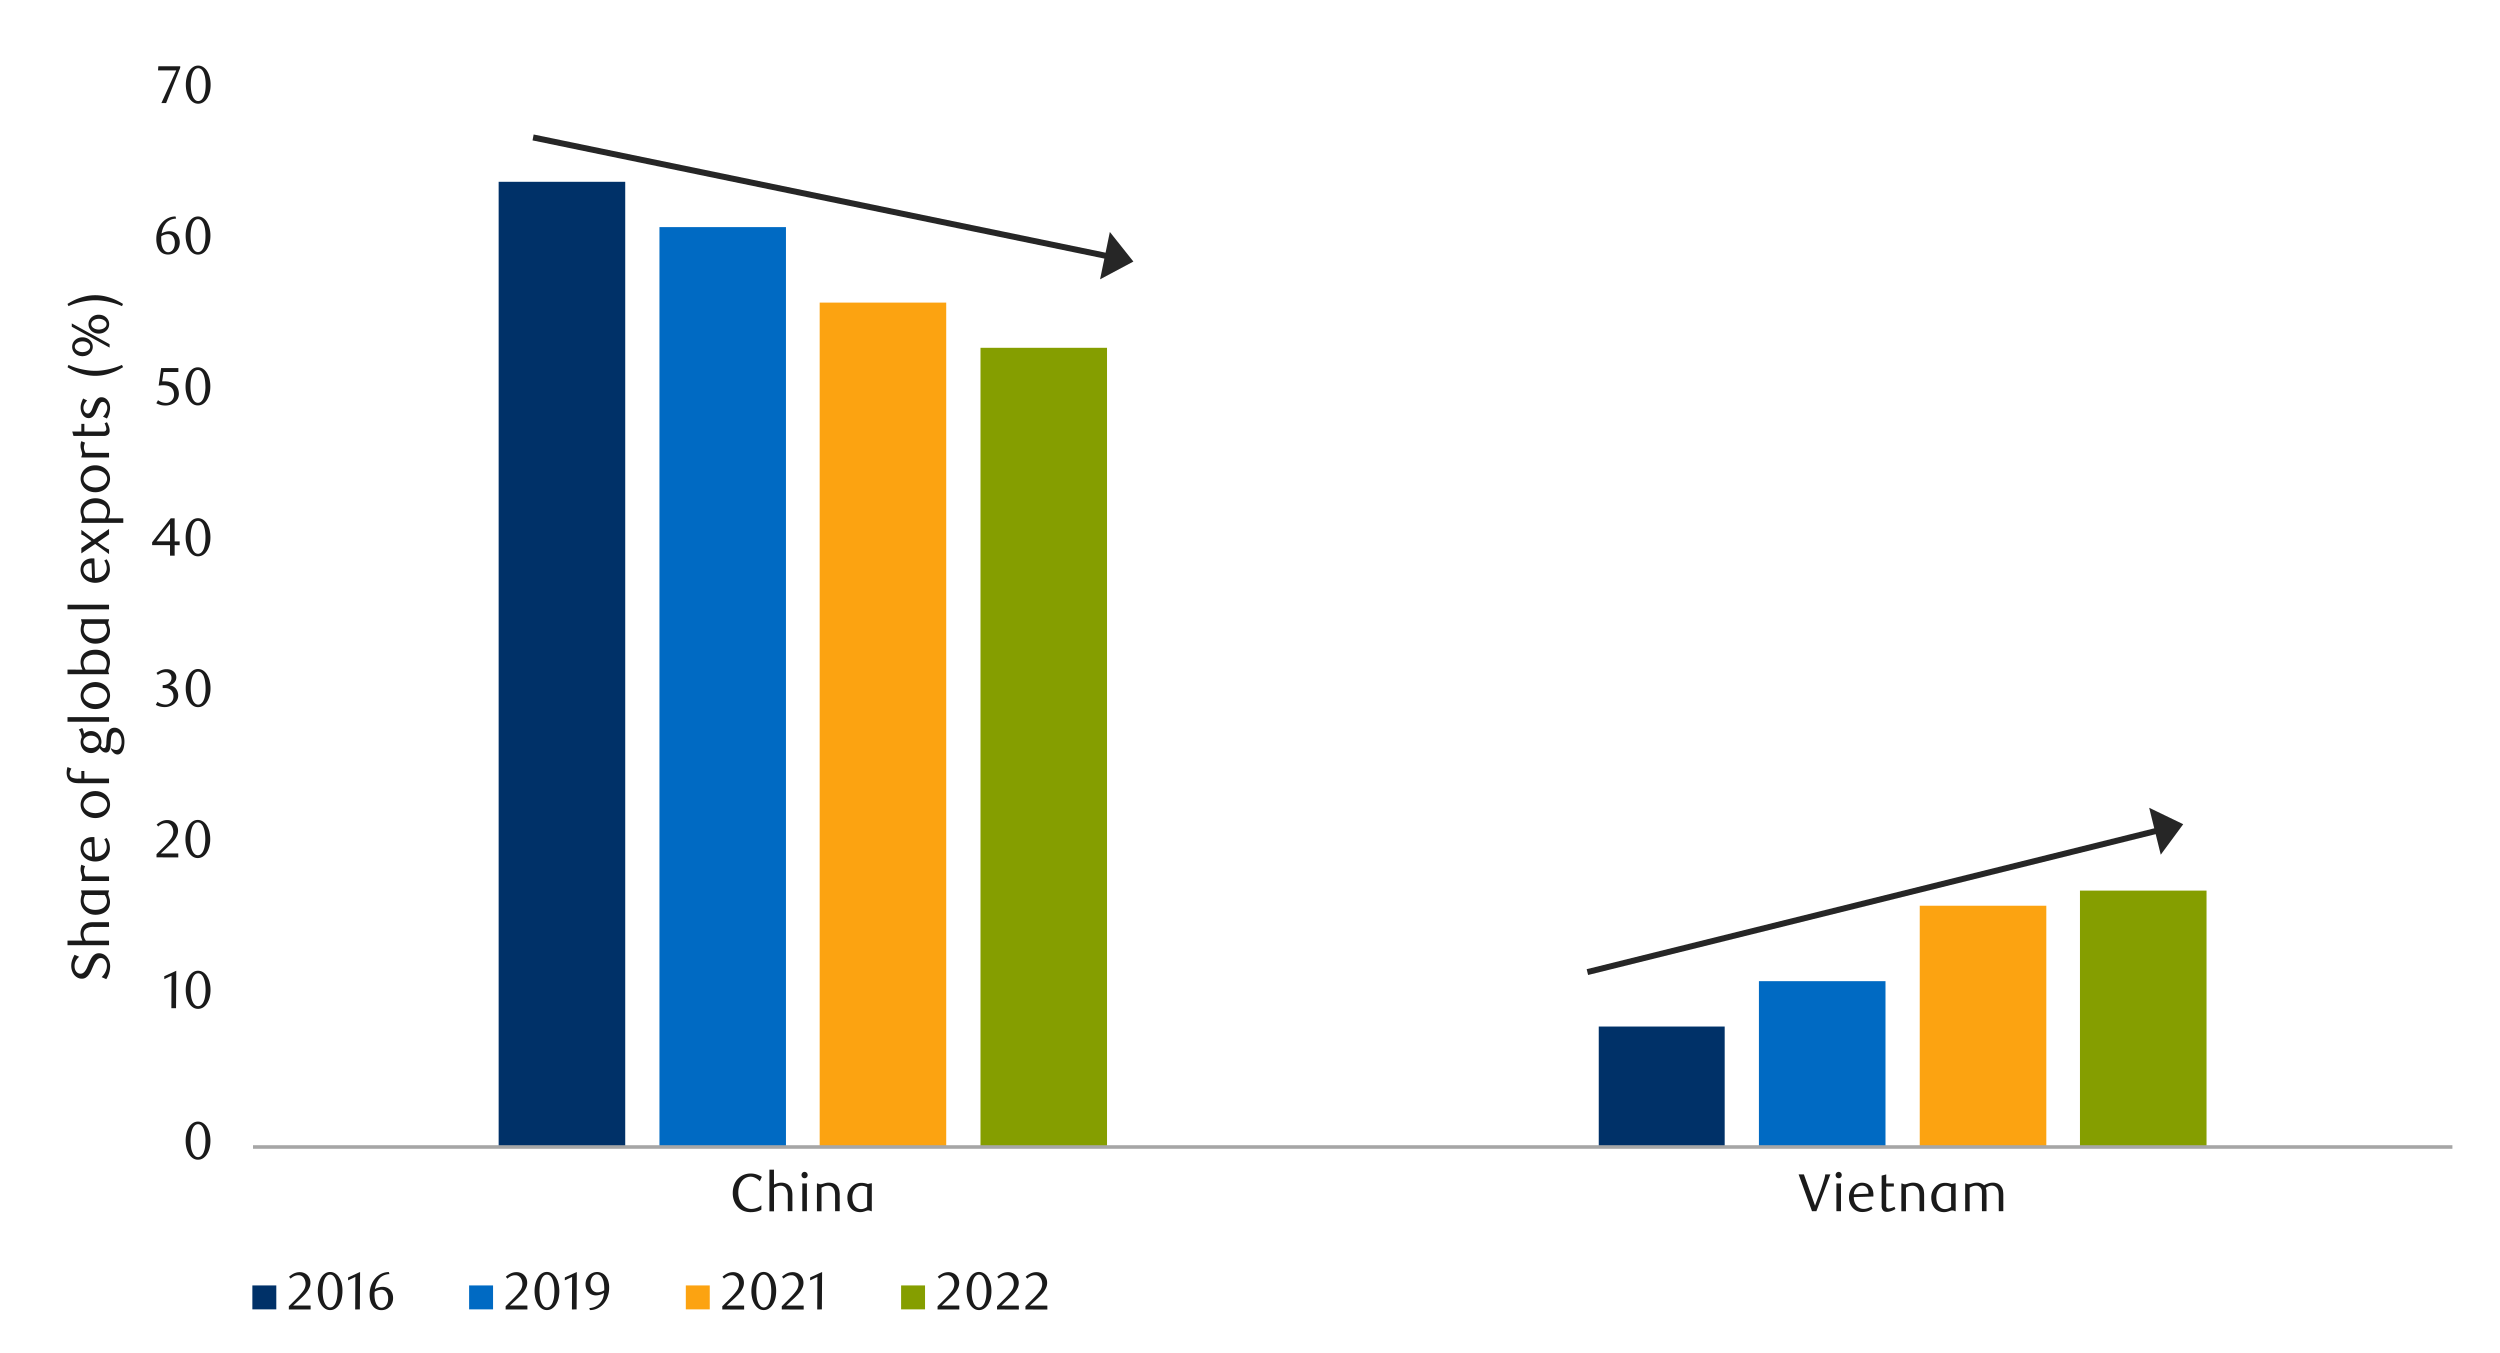 <svg id="Layer_1" data-name="Layer 1" xmlns="http://www.w3.org/2000/svg" xmlns:xlink="http://www.w3.org/1999/xlink" width="1460" height="790" viewBox="0 0 1460 790">
  <defs>
    <style>
      .cls-1, .cls-8 {
        fill: none;
      }

      .cls-2 {
        clip-path: url(#clip-path);
      }

      .cls-3 {
        fill: #e4e6e8;
      }

      .cls-4 {
        fill: #003168;
      }

      .cls-5 {
        fill: #006ac3;
      }

      .cls-6 {
        fill: #fca311;
      }

      .cls-7 {
        fill: #859e00;
      }

      .cls-8 {
        stroke: #a6a6a6;
        stroke-linejoin: round;
        stroke-width: 2.12px;
      }

      .cls-9 {
        clip-path: url(#clip-path-2);
      }

      .cls-10 {
        fill: #1a1a1a;
      }

      .cls-11 {
        fill: #262626;
      }
    </style>
    <clipPath id="clip-path">
      <rect class="cls-1" x="1725.94" y="12414.15" width="448.35" height="238.55"/>
    </clipPath>
    <clipPath id="clip-path-2">
      <rect class="cls-1" x="35.12" y="37.63" width="1431.02" height="739.54"/>
    </clipPath>
  </defs>
  <g class="cls-2">
    <polygon class="cls-3" points="613.87 12652.06 616.22 12652.06 618.48 12652.06 620.85 12652.06 623.11 12652.06 625.49 12652.06 627.74 12652.06 630.12 12652.06 632.38 12652.06 634.75 12652.06 637.01 12652.06 639.38 12652.06 641.64 12652.06 644.02 12652.06 646.39 12652.06 648.65 12652.06 651.03 12652.06 653.28 12652.06 655.66 12652.06 657.92 12652.06 660.29 12652.06 662.55 12652.06 664.93 12652.06 667.18 12652.06 669.56 12652.06 671.82 12652.06 674.19 12652.06 676.45 12652.06 678.83 12652.06 681.08 12652.06 683.46 12652.06 685.72 12652.06 688.09 12652.06 690.35 12652.06 692.73 12652.06 694.98 12652.06 697.36 -11133.2 699.74 -11133.2 701.99 -11133.2 704.37 -11133.2 706.63 -11133.2 709 -11133.2 711.26 -11133.2 713.64 -11133.2 715.89 -11133.2 718.27 -11133.2 720.53 -11133.2 722.9 12652.06 725.16 12652.06 727.53 12652.06 729.79 12652.06 732.17 12652.06 734.43 12652.06 736.8 12652.06 739.06 12652.06 741.43 12652.06 743.69 12652.06 746.07 12652.06 748.33 12652.06 750.7 12652.06 753.08 12652.06 755.33 12652.06 757.71 12652.06 759.97 12652.06 762.34 12652.06 764.6 12652.06 766.98 12652.06 769.23 12652.06 771.61 12652.06 773.87 12652.06 776.24 12652.06 778.5 12652.06 780.88 12652.06 783.13 12652.06 785.51 12652.06 787.77 12652.06 790.14 12652.06 792.4 12652.06 794.78 12652.06 797.03 12652.06 799.41 12652.06 801.79 12652.06 804.04 12652.06 806.42 -11133.2 808.68 -11133.2 811.05 -11133.2 813.31 -11133.2 815.69 -11133.2 817.94 -11133.2 820.32 -11133.2 822.58 -11133.2 824.95 -11133.2 827.21 -11133.2 829.58 -11133.2 831.84 -11133.2 834.22 -11133.2 836.48 -11133.2 838.85 -11133.2 841.11 -11133.2 843.48 12652.06 845.74 12652.06 848.12 12652.06 850.38 12652.06 852.75 12652.06 855.13 12652.06 857.38 12652.06 859.76 12652.06 862.02 12652.06 864.39 12652.06 866.65 12652.06 869.03 12652.06 871.28 12652.06 873.66 12652.06 875.92 12652.06 878.29 12652.06 880.55 12652.06 882.93 12652.06 885.18 12652.06 887.56 12652.06 889.82 12652.06 892.19 12652.06 894.45 12652.06 896.83 12652.06 899.08 12652.06 901.46 12652.06 903.72 12652.06 906.09 12652.06 908.47 12652.06 910.73 12652.06 913.1 12652.06 915.36 12652.06 917.74 12652.06 919.99 12652.06 922.37 12652.06 924.63 12652.06 927 12652.06 929.26 12652.06 931.63 12652.06 933.89 12652.06 936.27 12652.06 938.53 12652.06 940.9 12652.06 943.16 12652.06 945.53 12652.06 947.79 12652.06 950.17 12652.06 952.42 12652.06 954.8 12652.06 957.18 12652.06 959.43 12652.06 961.81 12652.06 964.07 12652.06 966.44 12652.06 968.7 12652.06 971.08 12652.06 973.33 12652.06 975.71 12652.06 977.97 -11133.2 980.34 -11133.2 982.6 -11133.2 984.98 -11133.2 987.23 -11133.2 989.61 -11133.2 991.87 12652.06 994.24 12652.06 996.5 12652.06 998.88 12652.06 1001.13 12652.06 1003.51 12652.06 1005.77 12652.06 1008.14 12652.06 1010.52 12652.06 1012.78 12652.06 1015.15 12652.06 1017.41 12652.06 1019.78 -11133.2 1022.04 -11133.2 1024.42 -11133.2 1026.68 -11133.2 1029.05 -11133.2 1031.31 -11133.2 1033.68 -11133.2 1035.94 -11133.2 1038.32 -11133.2 1040.58 -11133.2 1042.95 -11133.2 1045.21 -11133.2 1047.58 -11133.2 1049.84 -11133.2 1052.22 -11133.2 1054.47 -11133.2 1056.85 12652.06 1059.11 12652.06 1061.48 12652.06 1063.86 12652.06 1066.12 12652.06 1068.49 12652.06 1070.75 12652.06 1073.13 12652.06 1075.38 12652.06 1077.76 12652.06 1080.02 12652.06 1082.39 12652.06 1084.65 12652.06 1087.03 12652.06 1089.28 12652.06 1091.66 12652.06 1093.92 12652.06 1096.29 12652.06 1098.55 12652.06 1100.93 12652.06 1103.18 12652.06 1105.56 12652.06 1107.82 12652.06 1110.19 12652.06 1112.57 12652.06 1114.83 12652.06 1117.2 12652.06 1119.46 12652.06 1121.83 12652.06 1124.09 12652.06 1126.47 12652.06 1128.73 12652.06 1131.1 12652.06 1133.36 12652.06 1135.73 12652.06 1137.99 12652.06 1140.37 12652.06 1142.63 12652.06 1145 12652.06 1147.26 12652.06 1149.63 12652.06 1151.89 12652.06 1154.27 12652.06 1156.52 12652.06 1158.9 12652.06 1161.16 12652.06 1163.53 12652.06 1165.91 12652.06 1168.17 12652.06 1170.54 12652.06 1172.8 12652.06 1175.18 12652.06 1177.43 12652.06 1179.81 12652.06 1182.07 12652.06 1184.44 12652.06 1186.7 12652.06 1189.08 12652.06 1191.33 12652.06 1193.71 12652.06 1195.97 12652.06 1198.34 12652.06 1200.6 12652.06 1202.98 12652.06 1205.23 12652.06 1207.61 12652.06 1209.87 12652.06 1212.24 12652.06 1214.5 12652.06 1216.88 12652.06 1219.25 12652.06 1221.51 12652.06 1223.88 12652.06 1226.14 12652.06 1228.52 12652.06 1230.78 12652.06 1233.15 12652.06 1235.41 12652.06 1237.78 12652.06 1240.04 12652.06 1242.42 12652.06 1244.67 12652.06 1247.05 12652.06 1249.31 12652.06 1251.68 12652.06 1253.94 12652.06 1256.32 12652.06 1258.57 12652.06 1260.95 12652.06 1263.21 12652.06 1265.58 12652.06 1267.84 12652.06 1270.22 -11133.2 1272.59 -11133.2 1274.85 -11133.2 1277.23 -11133.2 1279.48 -11133.2 1281.86 -11133.2 1284.12 -11133.2 1286.49 -11133.2 1288.75 12652.06 1291.13 12652.06 1293.38 12652.06 1295.76 12652.06 1298.02 12652.06 1300.39 12652.06 1302.65 12652.06 1305.03 12652.06 1307.28 12652.06 1309.66 12652.06 1311.92 12652.06 1314.29 12652.06 1316.55 12652.06 1318.93 12652.06 1321.3 12652.06 1323.56 12652.06 1325.93 12652.06 1328.19 12652.06 1330.57 12652.06 1332.83 12652.06 1335.2 12652.06 1337.46 12652.06 1339.83 12652.06 1342.09 12652.06 1344.47 12652.06 1346.72 12652.06 1349.1 12652.06 1351.36 12652.06 1353.73 12652.06 1355.99 12652.06 1358.37 12652.06 1360.62 12652.06 1363 12652.06 1365.26 12652.06 1367.63 12652.06 1369.89 12652.06 1372.27 12652.06 1374.64 12652.06 1376.9 12652.06 1379.28 12652.06 1381.53 12652.06 1383.91 12652.06 1386.17 12652.06 1388.54 12652.06 1390.8 12652.06 1393.18 12652.06 1395.43 12652.06 1397.81 12652.06 1400.07 12652.06 1402.44 12652.06 1404.7 12652.06 1407.08 12652.06 1409.33 12652.06 1411.71 12652.06 1413.97 12652.06 1416.34 12652.06 1418.6 12652.06 1420.98 12652.06 1423.23 12652.06 1425.61 12652.06 1427.98 12652.06 1430.24 12652.06 1432.62 12652.06 1434.88 12652.06 1437.25 12652.06 1439.51 12652.06 1441.88 12652.06 1444.14 12652.06 1446.52 12652.06 1448.77 12652.06 1451.15 12652.06 1453.41 12652.06 1455.78 12652.06 1458.04 12652.06 1460.42 12652.06 1462.67 12652.06 1465.05 12652.06 1467.31 12652.06 1469.68 12652.06 1471.94 12652.06 1474.32 12652.06 1476.69 12652.06 1478.95 12652.06 1481.33 12652.06 1483.58 12652.06 1485.96 12652.06 1488.22 12652.06 1490.59 12652.06 1492.85 12652.06 1495.23 12652.06 1497.48 12652.06 1499.86 12652.06 1502.12 12652.06 1504.49 12652.06 1506.75 12652.06 1509.13 12652.06 1511.38 12652.06 1513.76 12652.06 1516.02 12652.06 1518.39 12652.06 1520.65 12652.06 1523.03 12652.06 1525.28 12652.06 1527.66 12652.06 1530.04 12652.06 1532.29 12652.06 1534.67 12652.06 1536.93 12652.06 1539.3 12652.06 1541.56 12652.06 1543.93 12652.06 1546.19 12652.06 1548.57 12652.06 1550.83 12652.06 1553.2 12652.06 1555.46 12652.06 1557.84 12652.06 1560.09 12652.06 1562.47 12652.06 1564.72 12652.06 1567.1 -11133.2 1569.36 -11133.2 1571.73 -11133.2 1573.99 -11133.2 1576.37 -11133.2 1578.63 -11133.2 1581 -11133.2 1583.38 -11133.2 1585.63 12652.06 1588.01 12652.06 1590.27 12652.06 1592.64 12652.06 1594.9 12652.06 1597.28 12652.06 1599.53 12652.06 1601.91 12652.06 1604.17 12652.06 1606.54 12652.06 1608.8 12652.06 1611.18 12652.06 1613.43 12652.06 1615.81 12652.06 1618.07 12652.06 1620.44 12652.06 1622.7 12652.06 1625.08 12652.06 1627.33 12652.06 1629.71 12652.06 1632.09 12652.06 1634.34 12652.06 1636.72 12652.06 1638.98 12652.06 1641.35 12652.06 1643.61 12652.06 1645.98 12652.06 1648.24 12652.06 1650.62 12652.06 1652.88 12652.06 1655.25 12652.06 1657.51 12652.06 1659.88 12652.06 1662.14 12652.06 1664.52 12652.06 1666.78 12652.06 1669.15 12652.06 1671.41 12652.06 1673.79 12652.06 1676.04 12652.06 1678.42 12652.06 1680.67 12652.06 1683.05 12652.06 1685.43 12652.06 1687.68 12652.06 1690.06 12652.06 1692.32 12652.06 1694.69 12652.06 1696.95 12652.06 1699.33 12652.06 1701.58 12652.06 1703.96 12652.06 1706.22 12652.06 1708.59 12652.06 1710.85 12652.06 1713.23 12652.06 1715.48 12652.06 1717.86 12652.06 1720.12 12652.06 1722.49 12652.06 1724.75 12652.06 1727.13 12652.06 1729.38 12652.06 1731.76 12652.06 1734.02 12652.06 1736.39 12652.06 1738.77 12652.06 1741.02 12652.06 1743.4 12652.06 1745.66 12652.06 1748.03 12652.06 1750.29 12652.06 1752.67 12652.06 1754.92 -11133.2 1757.3 -11133.2 1759.56 -11133.2 1761.93 -11133.2 1764.19 -11133.2 1766.57 -11133.2 1768.82 -11133.2 1771.2 -11133.2 1773.46 -11133.2 1775.83 -11133.2 1778.09 -11133.2 1780.47 -11133.2 1782.72 -11133.2 1785.1 -11133.2 1787.36 -11133.2 1789.73 -11133.2 1792.11 -11133.2 1794.37 -11133.2 1796.74 12652.06 1799 12652.06 1801.38 12652.06 1803.63 12652.06 1806.01 12652.06 1808.27 12652.06 1810.64 12652.06 1812.9 12652.06 1815.28 12652.06 1817.53 12652.06 1819.91 12652.06 1822.17 12652.06 1824.54 12652.06 1826.8 12652.06 1829.18 12652.06 1831.43 12652.06 1833.81 12652.06 1836.07 12652.06 1838.44 12652.06 1840.82 12652.06 1843.07 12652.06 1845.45 12652.06 1847.71 12652.06 1850.08 12652.06 1852.34 12652.06 1854.72 12652.06 1856.97 12652.06 1859.35 12652.06 1861.61 12652.06 1863.98 12652.06 1866.24 12652.06 1868.62 12652.06 1870.87 12652.06 1873.25 12652.06 1875.51 12652.06 1877.88 12652.06 1880.14 12652.06 1882.52 12652.06 1884.77 12652.06 1887.15 12652.06 1889.41 12652.06 1891.78 12652.06 1894.16 12652.06 1896.42 12652.06 1898.79 12652.06 1901.05 12652.06 1903.43 12652.06 1905.68 12652.06 1908.06 12652.06 1910.32 12652.06 1912.69 12652.06 1914.95 12652.06 1917.33 12652.06 1919.58 12652.06 1921.96 12652.06 1924.22 12652.06 1926.59 12652.06 1928.85 12652.06 1931.22 12652.06 1933.48 12652.06 1935.86 12652.06 1938.12 12652.06 1940.49 12652.06 1942.75 12652.06 1945.12 12652.06 1947.5 12652.06 1949.76 12652.06 1952.13 12652.06 1954.39 12652.06 1956.77 12652.06 1959.02 12652.06 1961.4 12652.06 1963.66 12652.06 1966.03 12652.06 1968.29 12652.06 1970.67 12652.06 1972.92 12652.06 1975.3 12652.06 1977.56 12652.06 1979.93 12652.06 1982.19 12652.06 1984.57 12652.06 1986.82 12652.06 1989.2 12652.06 1991.46 12652.06 1993.83 12652.06 1996.21 12652.06 1998.47 12652.06 2000.84 12652.06 2003.1 12652.06 2005.48 12652.06 2007.73 12652.06 2010.11 12652.06 2012.37 12652.06 2014.74 12652.06 2017 12652.06 2019.38 12652.06 2021.63 12652.06 2024.01 12652.06 2026.27 12652.06 2028.64 12652.06 2030.9 12652.06 2033.27 12652.06 2035.53 12652.06 2037.91 12652.06 2040.17 12652.06 2042.54 12652.06 2044.8 12652.06 2047.17 12652.06 2049.55 12652.06 2051.81 12652.06 2054.18 12652.06 2056.44 12652.06 2058.82 12652.06 2061.07 12652.06 2063.45 12652.06 2065.71 12652.06 2068.08 12652.06 2070.34 12652.06 2072.72 12652.06 2074.97 12652.06 2077.35 12652.06 2079.61 12652.06 2081.98 12652.06 2084.24 12652.06 2086.62 12652.06 2088.87 12652.06 2091.25 12652.06 2093.51 -11133.2 2095.88 -11133.2 2098.14 12652.06 2100.52 12652.06 2102.89 12652.06 2105.15 12652.06 2107.53 12652.06 2109.78 12652.06 2112.16 12652.06 2114.42 12652.06 2116.79 12652.06 2119.05 12652.06 2121.43 12652.06 2123.68 12652.06 2126.06 12652.06 2128.32 12652.06 2130.69 12652.06 2132.95 12652.06 2135.32 12652.06 2137.58 12652.06 2139.96 12652.06 2142.22 12652.06 2144.59 12652.06 2146.85 12652.06 2149.22 12652.06 2151.6 12652.06 2153.86 12652.06 2156.18 12652.06 2153.86 12652.06 2151.6 12652.06 2149.22 12652.06 2146.85 12652.06 2144.59 12652.06 2142.22 12652.06 2139.96 12652.06 2137.58 12652.06 2135.32 12652.06 2132.95 12652.06 2130.69 12652.06 2128.32 12652.06 2126.06 12652.06 2123.68 12652.06 2121.43 12652.06 2119.05 12652.06 2116.79 12652.06 2114.42 12652.06 2112.16 12652.06 2109.78 12652.06 2107.53 12652.06 2105.15 12652.06 2102.89 12652.06 2100.52 12652.06 2098.14 12652.06 2095.88 12652.06 2093.51 12652.06 2091.25 12652.06 2088.87 12652.06 2086.62 12652.06 2084.24 12652.06 2081.98 12652.06 2079.61 12652.06 2077.35 12652.06 2074.97 12652.06 2072.72 12652.06 2070.34 12652.06 2068.08 12652.06 2065.71 12652.06 2063.45 12652.06 2061.07 12652.06 2058.82 12652.06 2056.44 12652.06 2054.18 12652.06 2051.81 12652.06 2049.55 12652.06 2047.17 12652.06 2044.8 12652.06 2042.54 12652.06 2040.17 12652.06 2037.91 12652.06 2035.53 12652.06 2033.27 12652.06 2030.9 12652.06 2028.64 12652.06 2026.27 12652.06 2024.01 12652.06 2021.63 12652.06 2019.38 12652.06 2017 12652.06 2014.74 12652.06 2012.37 12652.06 2010.11 12652.06 2007.73 12652.06 2005.48 12652.06 2003.1 12652.06 2000.84 12652.06 1998.47 12652.06 1996.21 12652.06 1993.83 12652.06 1991.46 12652.06 1989.2 12652.06 1986.82 12652.06 1984.57 12652.06 1982.19 12652.06 1979.93 12652.06 1977.56 12652.06 1975.3 12652.06 1972.92 12652.06 1970.67 12652.06 1968.29 12652.06 1966.03 12652.06 1963.66 12652.06 1961.4 12652.06 1959.02 12652.06 1956.77 12652.06 1954.39 12652.06 1952.13 12652.06 1949.76 12652.06 1947.5 12652.06 1945.12 12652.06 1942.75 12652.06 1940.49 12652.06 1938.12 12652.06 1935.86 12652.06 1933.48 12652.06 1931.22 12652.06 1928.85 12652.06 1926.59 12652.06 1924.22 12652.06 1921.96 12652.06 1919.58 12652.06 1917.33 12652.06 1914.95 12652.06 1912.69 12652.06 1910.32 12652.06 1908.06 12652.06 1905.68 12652.06 1903.43 12652.06 1901.05 12652.06 1898.79 12652.06 1896.42 12652.06 1894.16 12652.06 1891.78 12652.06 1889.41 12652.06 1887.15 12652.06 1884.77 12652.06 1882.52 12652.06 1880.14 12652.06 1877.88 12652.06 1875.51 12652.06 1873.25 12652.06 1870.87 12652.06 1868.62 12652.06 1866.24 12652.06 1863.98 12652.06 1861.61 12652.06 1859.35 12652.06 1856.97 12652.06 1854.72 12652.06 1852.34 12652.06 1850.08 12652.06 1847.71 12652.06 1845.45 12652.06 1843.07 12652.06 1840.82 12652.06 1838.44 12652.06 1836.07 12652.06 1833.81 12652.06 1831.43 12652.06 1829.18 12652.06 1826.8 12652.06 1824.54 12652.06 1822.17 12652.06 1819.91 12652.06 1817.53 12652.06 1815.28 12652.06 1812.9 12652.06 1810.64 12652.06 1808.27 12652.06 1806.01 12652.06 1803.63 12652.06 1801.38 12652.06 1799 12652.06 1796.74 12652.06 1794.37 12652.06 1792.11 12652.06 1789.73 12652.06 1787.36 12652.06 1785.1 12652.06 1782.72 12652.06 1780.47 12652.06 1778.09 12652.06 1775.83 12652.06 1773.46 12652.06 1771.2 12652.06 1768.82 12652.06 1766.57 12652.06 1764.19 12652.06 1761.93 12652.06 1759.56 12652.06 1757.3 12652.06 1754.92 12652.06 1752.67 12652.06 1750.29 12652.06 1748.03 12652.06 1745.66 12652.06 1743.4 12652.06 1741.02 12652.06 1738.77 12652.06 1736.39 12652.06 1734.02 12652.06 1731.76 12652.06 1729.38 12652.06 1727.13 12652.06 1724.75 12652.06 1722.49 12652.06 1720.12 12652.06 1717.86 12652.06 1715.48 12652.06 1713.23 12652.06 1710.85 12652.06 1708.59 12652.06 1706.22 12652.06 1703.96 12652.06 1701.58 12652.06 1699.33 12652.06 1696.95 12652.06 1694.69 12652.06 1692.32 12652.06 1690.06 12652.06 1687.68 12652.06 1685.43 12652.06 1683.05 12652.06 1680.67 12652.06 1678.42 12652.06 1676.04 12652.06 1673.79 12652.06 1671.41 12652.06 1669.15 12652.06 1666.78 12652.06 1664.52 12652.06 1662.14 12652.06 1659.88 12652.06 1657.51 12652.06 1655.25 12652.06 1652.88 12652.06 1650.62 12652.06 1648.24 12652.06 1645.98 12652.06 1643.61 12652.06 1641.35 12652.06 1638.98 12652.06 1636.72 12652.06 1634.34 12652.06 1632.09 12652.06 1629.71 12652.06 1627.33 12652.06 1625.08 12652.06 1622.7 12652.06 1620.44 12652.06 1618.07 12652.06 1615.81 12652.06 1613.43 12652.06 1611.18 12652.06 1608.8 12652.06 1606.54 12652.06 1604.17 12652.06 1601.91 12652.06 1599.53 12652.06 1597.28 12652.06 1594.9 12652.06 1592.64 12652.06 1590.27 12652.06 1588.01 12652.06 1585.63 12652.06 1583.38 12652.06 1581 12652.06 1578.63 12652.06 1576.37 12652.06 1573.99 12652.06 1571.73 12652.06 1569.36 12652.06 1567.1 12652.06 1564.72 12652.06 1562.47 12652.06 1560.09 12652.06 1557.84 12652.06 1555.46 12652.06 1553.2 12652.06 1550.83 12652.06 1548.57 12652.06 1546.19 12652.06 1543.93 12652.06 1541.56 12652.06 1539.3 12652.06 1536.93 12652.06 1534.67 12652.06 1532.29 12652.06 1530.04 12652.06 1527.66 12652.06 1525.28 12652.06 1523.03 12652.06 1520.65 12652.06 1518.39 12652.06 1516.02 12652.06 1513.76 12652.06 1511.38 12652.06 1509.13 12652.06 1506.75 12652.06 1504.49 12652.06 1502.12 12652.06 1499.86 12652.06 1497.48 12652.06 1495.23 12652.06 1492.85 12652.06 1490.59 12652.06 1488.22 12652.06 1485.96 12652.06 1483.58 12652.06 1481.33 12652.06 1478.95 12652.06 1476.69 12652.06 1474.32 12652.06 1471.94 12652.06 1469.68 12652.06 1467.31 12652.06 1465.05 12652.06 1462.67 12652.06 1460.42 12652.06 1458.04 12652.06 1455.78 12652.06 1453.41 12652.06 1451.15 12652.06 1448.77 12652.06 1446.52 12652.06 1444.14 12652.06 1441.88 12652.06 1439.51 12652.06 1437.25 12652.06 1434.88 12652.06 1432.62 12652.06 1430.24 12652.06 1427.98 12652.06 1425.61 12652.06 1423.23 12652.06 1420.98 12652.06 1418.6 12652.06 1416.34 12652.06 1413.97 12652.06 1411.71 12652.06 1409.33 12652.06 1407.08 12652.06 1404.7 12652.06 1402.44 12652.06 1400.07 12652.06 1397.81 12652.06 1395.43 12652.06 1393.18 12652.06 1390.8 12652.06 1388.54 12652.06 1386.17 12652.06 1383.91 12652.06 1381.53 12652.06 1379.28 12652.06 1376.9 12652.06 1374.64 12652.06 1372.27 12652.06 1369.89 12652.06 1367.63 12652.06 1365.26 12652.06 1363 12652.06 1360.62 12652.06 1358.37 12652.06 1355.99 12652.06 1353.73 12652.06 1351.36 12652.06 1349.1 12652.06 1346.72 12652.06 1344.47 12652.06 1342.09 12652.06 1339.83 12652.06 1337.46 12652.06 1335.2 12652.06 1332.83 12652.06 1330.57 12652.06 1328.19 12652.06 1325.93 12652.06 1323.56 12652.06 1321.3 12652.06 1318.93 12652.06 1316.55 12652.06 1314.29 12652.06 1311.92 12652.06 1309.66 12652.06 1307.28 12652.06 1305.03 12652.06 1302.65 12652.06 1300.39 12652.06 1298.02 12652.06 1295.76 12652.06 1293.38 12652.06 1291.13 12652.06 1288.75 12652.06 1286.49 12652.06 1284.12 12652.06 1281.86 12652.06 1279.48 12652.06 1277.23 12652.06 1274.85 12652.06 1272.59 12652.06 1270.22 12652.06 1267.84 12652.06 1265.58 12652.06 1263.21 12652.06 1260.95 12652.06 1258.57 12652.06 1256.32 12652.06 1253.94 12652.06 1251.68 12652.06 1249.31 12652.06 1247.05 12652.06 1244.67 12652.06 1242.42 12652.06 1240.04 12652.06 1237.78 12652.06 1235.41 12652.06 1233.15 12652.06 1230.78 12652.06 1228.52 12652.06 1226.14 12652.06 1223.88 12652.06 1221.51 12652.06 1219.25 12652.06 1216.88 12652.06 1214.5 12652.06 1212.24 12652.06 1209.87 12652.06 1207.61 12652.06 1205.23 12652.06 1202.98 12652.06 1200.6 12652.06 1198.34 12652.06 1195.97 12652.06 1193.71 12652.06 1191.33 12652.06 1189.08 12652.06 1186.7 12652.06 1184.44 12652.06 1182.07 12652.06 1179.81 12652.06 1177.43 12652.06 1175.18 12652.06 1172.8 12652.06 1170.54 12652.06 1168.17 12652.06 1165.91 12652.06 1163.53 12652.06 1161.16 12652.06 1158.9 12652.06 1156.52 12652.06 1154.27 12652.06 1151.89 12652.06 1149.63 12652.06 1147.26 12652.06 1145 12652.06 1142.63 12652.06 1140.37 12652.06 1137.99 12652.06 1135.73 12652.06 1133.36 12652.06 1131.1 12652.06 1128.73 12652.06 1126.47 12652.06 1124.09 12652.06 1121.83 12652.06 1119.46 12652.06 1117.2 12652.06 1114.83 12652.06 1112.57 12652.06 1110.19 12652.06 1107.82 12652.06 1105.56 12652.06 1103.18 12652.06 1100.93 12652.06 1098.55 12652.06 1096.29 12652.06 1093.92 12652.06 1091.66 12652.06 1089.28 12652.06 1087.03 12652.06 1084.65 12652.06 1082.39 12652.06 1080.02 12652.06 1077.76 12652.06 1075.38 12652.06 1073.13 12652.06 1070.75 12652.06 1068.49 12652.06 1066.12 12652.06 1063.86 12652.06 1061.48 12652.06 1059.11 12652.06 1056.85 12652.06 1054.47 12652.06 1052.22 12652.06 1049.84 12652.06 1047.58 12652.06 1045.21 12652.06 1042.95 12652.06 1040.58 12652.06 1038.32 12652.06 1035.94 12652.06 1033.68 12652.06 1031.31 12652.06 1029.05 12652.06 1026.68 12652.06 1024.42 12652.06 1022.04 12652.06 1019.78 12652.06 1017.41 12652.06 1015.15 12652.06 1012.78 12652.06 1010.52 12652.06 1008.14 12652.06 1005.77 12652.06 1003.51 12652.06 1001.13 12652.06 998.88 12652.06 996.5 12652.06 994.24 12652.06 991.87 12652.06 989.61 12652.06 987.23 12652.06 984.98 12652.06 982.6 12652.06 980.34 12652.06 977.97 12652.06 975.71 12652.06 973.33 12652.06 971.08 12652.06 968.7 12652.06 966.44 12652.06 964.07 12652.06 961.81 12652.06 959.43 12652.06 957.18 12652.06 954.8 12652.06 952.42 12652.06 950.17 12652.06 947.79 12652.06 945.53 12652.06 943.16 12652.06 940.9 12652.06 938.53 12652.06 936.27 12652.06 933.89 12652.06 931.63 12652.06 929.26 12652.06 927 12652.06 924.63 12652.06 922.37 12652.06 919.99 12652.06 917.74 12652.06 915.36 12652.06 913.1 12652.06 910.73 12652.06 908.47 12652.06 906.09 12652.06 903.72 12652.06 901.46 12652.06 899.08 12652.06 896.83 12652.06 894.45 12652.06 892.19 12652.06 889.82 12652.06 887.56 12652.06 885.18 12652.06 882.93 12652.06 880.55 12652.06 878.29 12652.06 875.92 12652.06 873.66 12652.06 871.28 12652.06 869.03 12652.06 866.65 12652.06 864.39 12652.06 862.02 12652.06 859.76 12652.06 857.38 12652.06 855.13 12652.06 852.75 12652.06 850.38 12652.06 848.12 12652.06 845.74 12652.06 843.48 12652.06 841.11 12652.06 838.85 12652.06 836.48 12652.06 834.22 12652.06 831.84 12652.06 829.58 12652.06 827.21 12652.06 824.95 12652.06 822.58 12652.06 820.32 12652.06 817.94 12652.06 815.69 12652.06 813.31 12652.06 811.05 12652.06 808.68 12652.06 806.42 12652.06 804.04 12652.06 801.79 12652.06 799.41 12652.06 797.03 12652.06 794.78 12652.06 792.4 12652.06 790.14 12652.06 787.77 12652.06 785.51 12652.06 783.13 12652.06 780.88 12652.06 778.5 12652.06 776.24 12652.06 773.87 12652.06 771.61 12652.06 769.23 12652.06 766.98 12652.06 764.6 12652.06 762.34 12652.06 759.97 12652.06 757.71 12652.06 755.33 12652.06 753.08 12652.06 750.7 12652.06 748.33 12652.06 746.07 12652.06 743.69 12652.06 741.43 12652.06 739.06 12652.06 736.8 12652.06 734.43 12652.06 732.17 12652.06 729.79 12652.06 727.53 12652.06 725.16 12652.06 722.9 12652.06 720.53 12652.06 718.27 12652.06 715.89 12652.06 713.64 12652.06 711.26 12652.06 709 12652.06 706.63 12652.06 704.37 12652.06 701.99 12652.06 699.74 12652.06 697.36 12652.06 694.98 12652.06 692.73 12652.06 690.35 12652.06 688.09 12652.06 685.72 12652.06 683.46 12652.06 681.08 12652.06 678.83 12652.06 676.45 12652.06 674.19 12652.06 671.82 12652.06 669.56 12652.06 667.18 12652.06 664.93 12652.06 662.55 12652.06 660.29 12652.06 657.92 12652.06 655.66 12652.06 653.28 12652.06 651.03 12652.06 648.65 12652.06 646.39 12652.06 644.02 12652.06 641.64 12652.06 639.38 12652.06 637.01 12652.06 634.75 12652.06 632.38 12652.06 630.12 12652.06 627.74 12652.06 625.49 12652.06 623.11 12652.06 620.85 12652.06 618.48 12652.06 616.22 12652.06 613.87 12652.06"/>
  </g>
  <g>
    <path class="cls-4" d="M933.67,599.48h73.55v70.36H933.67ZM291.21,106.17h73.92V669.84H291.21Z"/>
    <path class="cls-5" d="M1027.21,573h73.92v96.82h-73.92ZM385.12,132.63H459V669.84H385.12Z"/>
    <path class="cls-6" d="M1121.13,528.94h73.92v140.9h-73.92ZM478.69,176.7h73.9V669.84h-73.9Z"/>
    <path class="cls-7" d="M1214.7,520.12h73.92V669.84H1214.7Zm-642.09-317H646.5v466.7H572.61Z"/>
    <line class="cls-8" x1="147.75" y1="669.84" x2="1432.21" y2="669.84"/>
    <g class="cls-9">
      <path class="cls-10" d="M122.89,666.19a17.29,17.29,0,0,1-.55,4.46,11.92,11.92,0,0,1-1.52,3.52,7.51,7.51,0,0,1-2.31,2.29,5.45,5.45,0,0,1-2.9.81,5.27,5.27,0,0,1-2.87-.82,7.78,7.78,0,0,1-2.27-2.3,12.2,12.2,0,0,1-1.51-3.5,17.18,17.18,0,0,1-.54-4.43,17.79,17.79,0,0,1,.54-4.5,12.72,12.72,0,0,1,1.5-3.56,7.2,7.2,0,0,1,2.27-2.32,5.45,5.45,0,0,1,5.78,0,7.52,7.52,0,0,1,2.31,2.32,12.11,12.11,0,0,1,1.52,3.55A17.45,17.45,0,0,1,122.89,666.19Zm-2.87,0a25.43,25.43,0,0,0-.28-3.83,14,14,0,0,0-.83-3.09,5.6,5.6,0,0,0-1.36-2,2.84,2.84,0,0,0-3.8,0,5.68,5.68,0,0,0-1.36,2,13.08,13.08,0,0,0-.82,3.05,26.2,26.2,0,0,0,0,7.64,12.53,12.53,0,0,0,.84,3.06,5.65,5.65,0,0,0,1.37,2,2.72,2.72,0,0,0,1.87.74,2.76,2.76,0,0,0,1.89-.74,5.41,5.41,0,0,0,1.37-2,13.62,13.62,0,0,0,.83-3A24.75,24.75,0,0,0,120,666.23Z"/>
    </g>
    <g class="cls-9">
      <g>
        <path class="cls-10" d="M100.08,588.81l.1-19-4.24,2v-1.69l7-3.21-.13,21.86Z"/>
        <path class="cls-10" d="M122.94,578.1a17,17,0,0,1-.55,4.47,12,12,0,0,1-1.52,3.51,7.48,7.48,0,0,1-2.3,2.29,5.51,5.51,0,0,1-2.91.81,5.29,5.29,0,0,1-2.87-.82,7.67,7.67,0,0,1-2.27-2.3,12.26,12.26,0,0,1-1.51-3.49,17.31,17.31,0,0,1-.54-4.44,17.79,17.79,0,0,1,.54-4.5,12.82,12.82,0,0,1,1.5-3.55,7.24,7.24,0,0,1,2.27-2.33,5.34,5.34,0,0,1,2.88-.83,5.44,5.44,0,0,1,2.91.83,7.64,7.64,0,0,1,2.3,2.33,12,12,0,0,1,1.52,3.54A17.08,17.08,0,0,1,122.94,578.1Zm-2.87,0a24.31,24.31,0,0,0-.28-3.84,13.56,13.56,0,0,0-.83-3.09,5.59,5.59,0,0,0-1.35-2,2.85,2.85,0,0,0-3.81,0,5.63,5.63,0,0,0-1.35,2,13.06,13.06,0,0,0-.83,3,26.2,26.2,0,0,0,0,7.64,13,13,0,0,0,.84,3.06,5.79,5.79,0,0,0,1.37,2,2.71,2.71,0,0,0,1.87.73,2.75,2.75,0,0,0,1.89-.73,5.53,5.53,0,0,0,1.37-2,13.11,13.11,0,0,0,.83-3A23.41,23.41,0,0,0,120.07,578.15Z"/>
      </g>
    </g>
    <g class="cls-9">
      <g>
        <path class="cls-10" d="M91.4,500.69v-1.87l4.11-4.08a39.76,39.76,0,0,0,4.14-4.67,7.08,7.08,0,0,0,1.54-4.16,6.81,6.81,0,0,0-.3-2.07,5.1,5.1,0,0,0-.82-1.65,3.81,3.81,0,0,0-1.3-1.1A3.74,3.74,0,0,0,97,480.7a5.88,5.88,0,0,0-2.52.55,7.68,7.68,0,0,0-2.09,1.45l-.91-1.12a12.28,12.28,0,0,1,3-2,7.75,7.75,0,0,1,3.3-.67,6.4,6.4,0,0,1,2.4.45,5.91,5.91,0,0,1,2,1.27,6,6,0,0,1,1.32,2,6.42,6.42,0,0,1,.49,2.51,7,7,0,0,1-.55,2.72,12.37,12.37,0,0,1-1.34,2.42,19,19,0,0,1-1.68,2c-.6.61-1.13,1.13-1.61,1.57l-4.93,4.57h10.23v2.31Z"/>
        <path class="cls-10" d="M122.77,490a17.43,17.43,0,0,1-.55,4.47A12,12,0,0,1,120.7,498a7.41,7.41,0,0,1-2.31,2.29,5.46,5.46,0,0,1-2.9.82,5.28,5.28,0,0,1-2.87-.83,7.67,7.67,0,0,1-2.27-2.3,12.26,12.26,0,0,1-1.51-3.49,17.26,17.26,0,0,1-.54-4.44,17.66,17.66,0,0,1,.54-4.49,12.6,12.6,0,0,1,1.5-3.56,7.24,7.24,0,0,1,2.27-2.33,5.45,5.45,0,0,1,5.78,0A7.55,7.55,0,0,1,120.7,482a12.17,12.17,0,0,1,1.52,3.54A17.51,17.51,0,0,1,122.77,490Zm-2.87,0a25.66,25.66,0,0,0-.28-3.84,13.85,13.85,0,0,0-.83-3.08,5.56,5.56,0,0,0-1.36-2.05,2.84,2.84,0,0,0-3.8,0,5.77,5.77,0,0,0-1.36,2,13,13,0,0,0-.82,3.06,23.84,23.84,0,0,0-.28,3.81,24.09,24.09,0,0,0,.28,3.83,12.57,12.57,0,0,0,.84,3,5.79,5.79,0,0,0,1.37,2,2.71,2.71,0,0,0,1.87.73,2.75,2.75,0,0,0,1.89-.73,5.53,5.53,0,0,0,1.37-2,13.62,13.62,0,0,0,.83-3A24.62,24.62,0,0,0,119.9,490Z"/>
      </g>
    </g>
    <g class="cls-9">
      <g>
        <path class="cls-10" d="M99,400.29a5.24,5.24,0,0,1,3.7,1.85,6.09,6.09,0,0,1,1,1.83,6.46,6.46,0,0,1,.37,2.24,5.55,5.55,0,0,1-.65,2.67A7.23,7.23,0,0,1,101.7,411a8.1,8.1,0,0,1-2.52,1.43,8.59,8.59,0,0,1-3,.52,11.7,11.7,0,0,1-2.45-.27A9.78,9.78,0,0,1,91,411.64l.94-1.78a8.3,8.3,0,0,0,4.86,1.59,4.24,4.24,0,0,0,1.68-.34,4.86,4.86,0,0,0,1.45-.95,4.51,4.51,0,0,0,1-1.47,4.73,4.73,0,0,0,.37-1.92,5.59,5.59,0,0,0-.37-2.13,4.41,4.41,0,0,0-1-1.55,4.13,4.13,0,0,0-1.48-.93,5.25,5.25,0,0,0-1.83-.31H95V400.1A6.25,6.25,0,0,0,98.71,399a3.74,3.74,0,0,0,1.43-3.18,3,3,0,0,0-1-2.34,3.51,3.51,0,0,0-2.45-.91,6.57,6.57,0,0,0-2.3.39,10.35,10.35,0,0,0-2.25,1.2l-.75-1.18a13.93,13.93,0,0,1,2.84-1.59,7.67,7.67,0,0,1,3-.59,7.4,7.4,0,0,1,2.33.35,5.58,5.58,0,0,1,1.8,1,4.27,4.27,0,0,1,1.18,1.49,4.64,4.64,0,0,1,.12,3.62,4.74,4.74,0,0,1-.84,1.34,5.13,5.13,0,0,1-1.25,1A10.2,10.2,0,0,1,99,400.29Z"/>
        <path class="cls-10" d="M122.94,401.89a17,17,0,0,1-.55,4.47,12,12,0,0,1-1.52,3.51,7.63,7.63,0,0,1-2.3,2.3,5.51,5.51,0,0,1-2.91.81,5.3,5.3,0,0,1-2.87-.83,7.75,7.75,0,0,1-2.27-2.29,12.33,12.33,0,0,1-1.51-3.5,17.26,17.26,0,0,1-.54-4.44,17.66,17.66,0,0,1,.54-4.49,12.6,12.6,0,0,1,1.5-3.56,7.24,7.24,0,0,1,2.27-2.33,5.34,5.34,0,0,1,2.88-.83,5.44,5.44,0,0,1,2.91.83,7.64,7.64,0,0,1,2.3,2.33,12.17,12.17,0,0,1,1.52,3.54A17.13,17.13,0,0,1,122.94,401.89Zm-2.87.05a24.4,24.4,0,0,0-.28-3.84A13.33,13.33,0,0,0,119,395a5.42,5.42,0,0,0-1.35-2,2.82,2.82,0,0,0-3.81,0,5.64,5.64,0,0,0-1.36,2,13.68,13.68,0,0,0-.82,3.06,26.2,26.2,0,0,0,0,7.64,13,13,0,0,0,.84,3.05,5.7,5.7,0,0,0,1.37,2,2.71,2.71,0,0,0,1.87.73,2.75,2.75,0,0,0,1.89-.73,5.45,5.45,0,0,0,1.37-2,13,13,0,0,0,.83-3A23.41,23.41,0,0,0,120.07,401.94Z"/>
      </g>
    </g>
    <g class="cls-9">
      <g>
        <path class="cls-10" d="M102,318.37v6.15H99.29v-6.15H88.84v-1.68l10.85-14H102v13.47h2.93v2.24ZM99.29,305.9,91.4,316.13h7.89Z"/>
        <path class="cls-10" d="M122.89,313.8a17.33,17.33,0,0,1-.54,4.47,11.73,11.73,0,0,1-1.53,3.51,7.42,7.42,0,0,1-2.3,2.3,5.46,5.46,0,0,1-2.91.81,5.24,5.24,0,0,1-2.86-.83,7.52,7.52,0,0,1-2.27-2.29,12.05,12.05,0,0,1-1.51-3.5,17.17,17.17,0,0,1-.55-4.43,17.67,17.67,0,0,1,.55-4.5,12.71,12.71,0,0,1,1.49-3.56,7.45,7.45,0,0,1,2.27-2.33,5.52,5.52,0,0,1,5.79,0,7.64,7.64,0,0,1,2.3,2.33,11.91,11.91,0,0,1,1.53,3.54A17.58,17.58,0,0,1,122.89,313.8Zm-2.87.05a24.18,24.18,0,0,0-.28-3.83,13.3,13.3,0,0,0-.82-3.09,5.73,5.73,0,0,0-1.36-2,2.81,2.81,0,0,0-3.8,0,5.6,5.6,0,0,0-1.36,2,13.81,13.81,0,0,0-.83,3.06,26.2,26.2,0,0,0,0,7.64,12.78,12.78,0,0,0,.85,3.06,5.74,5.74,0,0,0,1.37,2,2.69,2.69,0,0,0,1.87.73,2.77,2.77,0,0,0,1.89-.73,5.61,5.61,0,0,0,1.37-2,13.21,13.21,0,0,0,.82-3.05A23.41,23.41,0,0,0,120,313.85Z"/>
      </g>
    </g>
    <g class="cls-9">
      <g>
        <path class="cls-10" d="M104.16,217.26H95.49l-.81,5.45.68,0,.69,0a10.6,10.6,0,0,1,4.1.69,7,7,0,0,1,2.59,1.74,6.2,6.2,0,0,1,1.34,2.36,8.67,8.67,0,0,1,.39,2.51,6.22,6.22,0,0,1-.64,2.82,6.68,6.68,0,0,1-1.72,2.15,7.81,7.81,0,0,1-2.49,1.37,9.26,9.26,0,0,1-3,.48,12.1,12.1,0,0,1-2.54-.26,11,11,0,0,1-2.79-1.08l1-1.77a8.17,8.17,0,0,0,4.83,1.59,4.31,4.31,0,0,0,1.67-.35,4.63,4.63,0,0,0,1.46-1,4.83,4.83,0,0,0,1-1.5,4.69,4.69,0,0,0,.39-1.93,6,6,0,0,0-.56-2.76,4.58,4.58,0,0,0-1.45-1.7,5.36,5.36,0,0,0-2-.86,11.63,11.63,0,0,0-2.26-.23,11.16,11.16,0,0,0-1.42.08c-.46.05-.9.1-1.29.17l1.43-10.29h10.08Z"/>
        <path class="cls-10" d="M122.83,225.69a17.44,17.44,0,0,1-.54,4.47,11.73,11.73,0,0,1-1.53,3.51,7.38,7.38,0,0,1-2.3,2.29,5.46,5.46,0,0,1-2.91.81,5.23,5.23,0,0,1-2.86-.82,7.55,7.55,0,0,1-2.27-2.3,12,12,0,0,1-1.51-3.49,17.3,17.3,0,0,1-.55-4.44,17.78,17.78,0,0,1,.55-4.5,12.52,12.52,0,0,1,1.49-3.55,7.34,7.34,0,0,1,2.27-2.33,5.46,5.46,0,0,1,5.79,0,7.53,7.53,0,0,1,2.3,2.33,11.8,11.8,0,0,1,1.53,3.54A17.52,17.52,0,0,1,122.83,225.69Zm-2.87.05a24.31,24.31,0,0,0-.28-3.84,13.58,13.58,0,0,0-.82-3.09,5.73,5.73,0,0,0-1.36-2,2.84,2.84,0,0,0-3.8,0,5.64,5.64,0,0,0-1.36,2,13.57,13.57,0,0,0-.83,3,26.2,26.2,0,0,0,0,7.64,12.52,12.52,0,0,0,.85,3.06,5.79,5.79,0,0,0,1.37,2,2.69,2.69,0,0,0,1.87.73,2.77,2.77,0,0,0,1.89-.73,5.66,5.66,0,0,0,1.37-2,13.12,13.12,0,0,0,.82-3A23.41,23.41,0,0,0,120,225.74Z"/>
      </g>
    </g>
    <g class="cls-9">
      <g>
        <path class="cls-10" d="M102.84,127.67a9.38,9.38,0,0,0-2.88.56,8.28,8.28,0,0,0-2,1.12,6.53,6.53,0,0,0-1.37,1.42c-.35.51-.65,1-.9,1.45a10.83,10.83,0,0,0-.81,1.95,11.72,11.72,0,0,0-.5,2.17,9.32,9.32,0,0,1,2.38-1,8.72,8.72,0,0,1,2.23-.3,6.2,6.2,0,0,1,2.31.44,5.5,5.5,0,0,1,1.92,1.27,6,6,0,0,1,1.29,2.06,7.75,7.75,0,0,1,.47,2.78,7.49,7.49,0,0,1-.58,3,6.71,6.71,0,0,1-1.53,2.23,6.45,6.45,0,0,1-2.16,1.37,7,7,0,0,1-5.19-.06,5.71,5.71,0,0,1-2.2-1.66,8.08,8.08,0,0,1-1.48-2.85,13.47,13.47,0,0,1-.55-4.1,15.28,15.28,0,0,1,.87-5.24,13.15,13.15,0,0,1,2.39-4.14,10.8,10.8,0,0,1,3.55-2.73,10,10,0,0,1,4.42-1Zm-8.61,10.26q-.06.44-.09.9c0,.32,0,.63,0,.94a16.79,16.79,0,0,0,.19,2.59,8.28,8.28,0,0,0,.52,2,5.43,5.43,0,0,0,1.46,2.22,2.94,2.94,0,0,0,1.93.71,3.06,3.06,0,0,0,1.44-.35,3.6,3.6,0,0,0,1.23-1.05,5.58,5.58,0,0,0,.85-1.65,6.64,6.64,0,0,0,.33-2.15,6.19,6.19,0,0,0-1.1-4,3.57,3.57,0,0,0-2.87-1.32,6.66,6.66,0,0,0-1.85.26A8.62,8.62,0,0,0,94.23,137.93Z"/>
        <path class="cls-10" d="M122.89,137.6a17,17,0,0,1-.55,4.47,12,12,0,0,1-1.52,3.51,7.38,7.38,0,0,1-2.3,2.29,5.38,5.38,0,0,1-2.91.82,5.24,5.24,0,0,1-2.86-.83,7.69,7.69,0,0,1-2.28-2.3,11.86,11.86,0,0,1-1.5-3.49,16.82,16.82,0,0,1-.55-4.44,17.21,17.21,0,0,1,.55-4.49,12.59,12.59,0,0,1,1.49-3.56,7.24,7.24,0,0,1,2.27-2.33,5.46,5.46,0,0,1,5.79,0,7.53,7.53,0,0,1,2.3,2.33,12.17,12.17,0,0,1,1.52,3.54A17.08,17.08,0,0,1,122.89,137.6Zm-2.87.05a24.4,24.4,0,0,0-.28-3.84,13.33,13.33,0,0,0-.83-3.08,5.55,5.55,0,0,0-1.35-2,2.85,2.85,0,0,0-3.81,0,5.63,5.63,0,0,0-1.35,2,13,13,0,0,0-.83,3.06,26.2,26.2,0,0,0,0,7.64,13,13,0,0,0,.84,3.05,5.93,5.93,0,0,0,1.37,2,2.71,2.71,0,0,0,1.87.73,2.75,2.75,0,0,0,1.89-.73,5.53,5.53,0,0,0,1.37-2,13,13,0,0,0,.83-3A23.41,23.41,0,0,0,120,137.65Z"/>
      </g>
    </g>
    <g class="cls-9">
      <g>
        <path class="cls-10" d="M97,60.2H94.24l8.7-19.09H92.28l.18-2.4h12.79v.85Z"/>
        <path class="cls-10" d="M123,49.49a16.87,16.87,0,0,1-.55,4.46,11.75,11.75,0,0,1-1.52,3.51,7.42,7.42,0,0,1-2.3,2.3,5.48,5.48,0,0,1-2.91.81,5.16,5.16,0,0,1-2.86-.83,7.54,7.54,0,0,1-2.28-2.29,12.2,12.2,0,0,1-1.51-3.5,17.18,17.18,0,0,1-.54-4.43,17.74,17.74,0,0,1,.54-4.5,13,13,0,0,1,1.5-3.56,7.2,7.2,0,0,1,2.27-2.32,5.25,5.25,0,0,1,2.88-.83,5.33,5.33,0,0,1,2.91.83,7.49,7.49,0,0,1,2.3,2.32A12.11,12.11,0,0,1,122.44,45,17,17,0,0,1,123,49.49Zm-2.87,0a24.18,24.18,0,0,0-.28-3.83,13.28,13.28,0,0,0-.83-3.09,5.59,5.59,0,0,0-1.35-2,2.85,2.85,0,0,0-3.81,0,5.54,5.54,0,0,0-1.35,2,13.06,13.06,0,0,0-.83,3,26.2,26.2,0,0,0,0,7.64,13.13,13.13,0,0,0,.84,3.06,5.78,5.78,0,0,0,1.37,2,2.72,2.72,0,0,0,1.87.74,2.76,2.76,0,0,0,1.89-.74,5.41,5.41,0,0,0,1.37-2,13.25,13.25,0,0,0,.83-3A23.63,23.63,0,0,0,120.12,49.53Z"/>
      </g>
    </g>
    <g class="cls-9">
      <g>
        <path class="cls-10" d="M443.7,689.9a6.51,6.51,0,0,0-.91-.92,7.38,7.38,0,0,0-1.26-.87,9.21,9.21,0,0,0-1.5-.66,5.2,5.2,0,0,0-1.6-.26,6.41,6.41,0,0,0-2.85.65,6.79,6.79,0,0,0-2.31,1.87,9.23,9.23,0,0,0-1.55,2.94,12.28,12.28,0,0,0-.56,3.8,11.79,11.79,0,0,0,.63,4,9.45,9.45,0,0,0,1.67,3,7.08,7.08,0,0,0,2.41,1.91,6.69,6.69,0,0,0,2.87.65,9.49,9.49,0,0,0,3-.53,9.38,9.38,0,0,0,2.9-1.62v2.56a9.64,9.64,0,0,1-2.72,1.09,14.61,14.61,0,0,1-3.55.4,11.14,11.14,0,0,1-4.1-.75A9.37,9.37,0,0,1,431,705a10.45,10.45,0,0,1-2.24-3.53,12.74,12.74,0,0,1-.83-4.75,13.52,13.52,0,0,1,.73-4.52,10.23,10.23,0,0,1,2.11-3.6,9.78,9.78,0,0,1,3.32-2.39,10.64,10.64,0,0,1,4.38-.87,10.89,10.89,0,0,1,3.4.54,15.43,15.43,0,0,1,3.05,1.39Z"/>
        <path class="cls-10" d="M460.07,707.33v-9a8.08,8.08,0,0,0-.78-4,3.62,3.62,0,0,0-1.43-1.4,3.9,3.9,0,0,0-1.92-.47,5.86,5.86,0,0,0-2.1.36,8.55,8.55,0,0,0-1.82,1v13.59h-2.68V683.07H452l0,8.72a17.31,17.31,0,0,1,1.92-.74,7.49,7.49,0,0,1,2.42-.37,6.75,6.75,0,0,1,3.16.72,5.6,5.6,0,0,1,2.2,2,6.64,6.64,0,0,1,.81,2,11.17,11.17,0,0,1,.25,2.47v9.43Z"/>
        <path class="cls-10" d="M471.67,686.25a1.82,1.82,0,0,1-.52,1.3,1.7,1.7,0,0,1-1.29.54,1.66,1.66,0,0,1-1.26-.54,1.91,1.91,0,0,1,0-2.62,1.67,1.67,0,0,1,1.26-.55,1.71,1.71,0,0,1,1.29.55A1.82,1.82,0,0,1,471.67,686.25Zm-.44,21.08h-2.68V691.15h2.68Z"/>
        <path class="cls-10" d="M487.69,707.33v-9a13.1,13.1,0,0,0-.17-2.32,4.46,4.46,0,0,0-.6-1.67,3.42,3.42,0,0,0-1.42-1.4,3.92,3.92,0,0,0-1.91-.47,5.91,5.91,0,0,0-2.09.34,9,9,0,0,0-1.73.87v13.69h-2.68V691.15h.41a7,7,0,0,0,.92.36,2.58,2.58,0,0,0,.73.11,3.46,3.46,0,0,0,1-.15l1.06-.32a11.77,11.77,0,0,1,1.21-.32,7,7,0,0,1,1.53-.15q3.68,0,5.3,2.41a6.31,6.31,0,0,1,.88,2.12,12.79,12.79,0,0,1,.25,2.59v9.53Z"/>
        <path class="cls-10" d="M509.12,707.33h-.44a3.1,3.1,0,0,0-1.53-.47,3.45,3.45,0,0,0-1,.16c-.33.1-.68.22-1.06.36s-.78.25-1.23.36a6.89,6.89,0,0,1-1.51.15,7.63,7.63,0,0,1-3.3-.68,6.55,6.55,0,0,1-2.37-1.87,8.27,8.27,0,0,1-1.36-2.68,11,11,0,0,1-.45-3.19,8.64,8.64,0,0,1,1-4.25,9.15,9.15,0,0,1,2.44-2.89,7,7,0,0,1,2.23-1.18,8.18,8.18,0,0,1,2.45-.37,9.69,9.69,0,0,1,2.17.23,12.85,12.85,0,0,1,1.67.48l2.31-.53Zm-2.69-13.9a6.85,6.85,0,0,0-1.4-.63,5.49,5.49,0,0,0-1.78-.28,5.4,5.4,0,0,0-2.05.41,4.79,4.79,0,0,0-1.77,1.24,6.28,6.28,0,0,0-1.21,2.11,8.86,8.86,0,0,0-.45,3c0,2.7.74,4.64,2.24,5.83a4.3,4.3,0,0,0,2.84,1,4.42,4.42,0,0,0,1.15-.14,5.66,5.66,0,0,0,1-.34,7.11,7.11,0,0,0,.83-.42,3.87,3.87,0,0,0,.57-.41Z"/>
      </g>
    </g>
    <g class="cls-9">
      <g>
        <path class="cls-10" d="M1060.77,707.33h-2.56l-7.83-21.48h3.09l6.52,18.24q1-2.9,2.1-5.72t1.87-5.27c.55-1.63,1-3.08,1.37-4.34a14,14,0,0,0,.61-2.91h3Z"/>
        <path class="cls-10" d="M1075.58,686.25a1.82,1.82,0,0,1-.52,1.3,1.7,1.7,0,0,1-1.29.54,1.66,1.66,0,0,1-1.26-.54,1.91,1.91,0,0,1,0-2.62,1.67,1.67,0,0,1,1.26-.55,1.71,1.71,0,0,1,1.29.55A1.82,1.82,0,0,1,1075.58,686.25Zm-.44,21.08h-2.68V691.15h2.68Z"/>
        <path class="cls-10" d="M1082.62,699.12a8.87,8.87,0,0,0,.44,2.87,6.26,6.26,0,0,0,1.22,2.17,5.11,5.11,0,0,0,1.84,1.36,5.63,5.63,0,0,0,2.3.47,6.82,6.82,0,0,0,2.2-.37,10,10,0,0,0,2.2-1.09l.72,1.37a8.9,8.9,0,0,1-3,1.53,11.11,11.11,0,0,1-3,.4,7.39,7.39,0,0,1-3.1-.65,7.56,7.56,0,0,1-2.45-1.8,8.24,8.24,0,0,1-1.61-2.69,10.4,10.4,0,0,1,0-6.79,8.38,8.38,0,0,1,1.61-2.72,7.43,7.43,0,0,1,2.43-1.81,7.35,7.35,0,0,1,5.55-.22,6.18,6.18,0,0,1,2.11,1.31,6.41,6.41,0,0,1,1.45,2.17,8,8,0,0,1,.53,3c0,.17,0,.35,0,.56a4.31,4.31,0,0,1,0,.56Zm8.55-2a2.16,2.16,0,0,0,0-.35v-.33a4.68,4.68,0,0,0-.3-1.73,3.8,3.8,0,0,0-.79-1.28,3.48,3.48,0,0,0-2.53-1,4.56,4.56,0,0,0-3.33,1.35,5.6,5.6,0,0,0-1.56,3.7Z"/>
        <path class="cls-10" d="M1105.84,706.69a9.49,9.49,0,0,1-1.27.54,9.8,9.8,0,0,1-1.34.37,6.57,6.57,0,0,1-1.27.14,3.88,3.88,0,0,1-1.29-.22,2.57,2.57,0,0,1-1-.72,4.08,4.08,0,0,1-.79-2.71V686.57l2.68-.72v5.3H1106v1.78h-4.46v11.19a1.59,1.59,0,0,0,.42,1.26,1.69,1.69,0,0,0,1.14.36,3.15,3.15,0,0,0,.82-.11,9.46,9.46,0,0,0,.91-.26l.86-.33a7.12,7.12,0,0,0,.65-.3l.62,1.34C1106.61,706.28,1106.24,706.49,1105.84,706.69Z"/>
        <path class="cls-10" d="M1121,707.33v-9a13.1,13.1,0,0,0-.17-2.32,4.46,4.46,0,0,0-.6-1.67,3.39,3.39,0,0,0-1.41-1.4,3.94,3.94,0,0,0-1.91-.47,5.93,5.93,0,0,0-2.1.34,9,9,0,0,0-1.73.87v13.69h-2.68V691.15h.41a7,7,0,0,0,.92.36,2.58,2.58,0,0,0,.73.11,3.46,3.46,0,0,0,1-.15l1.06-.32a11.33,11.33,0,0,1,1.22-.32,6.8,6.8,0,0,1,1.52-.15c2.46,0,4.22.8,5.3,2.41a6.31,6.31,0,0,1,.88,2.12,12.79,12.79,0,0,1,.25,2.59v9.53Z"/>
        <path class="cls-10" d="M1142.12,707.33h-.44a3.1,3.1,0,0,0-1.53-.47,3.45,3.45,0,0,0-1,.16c-.33.1-.68.22-1.06.36s-.78.25-1.23.36a6.89,6.89,0,0,1-1.51.15,7.63,7.63,0,0,1-3.3-.68,6.55,6.55,0,0,1-2.37-1.87,8.27,8.27,0,0,1-1.36-2.68,11,11,0,0,1-.45-3.19,8.64,8.64,0,0,1,.95-4.25,9.05,9.05,0,0,1,2.45-2.89,6.85,6.85,0,0,1,2.23-1.18,8.11,8.11,0,0,1,2.44-.37,9.69,9.69,0,0,1,2.17.23,12.85,12.85,0,0,1,1.67.48l2.31-.53Zm-2.69-13.9a6.85,6.85,0,0,0-1.4-.63,5.49,5.49,0,0,0-1.78-.28,5.4,5.4,0,0,0-2,.41,4.79,4.79,0,0,0-1.77,1.24,6.28,6.28,0,0,0-1.21,2.11,8.86,8.86,0,0,0-.45,3c0,2.7.74,4.64,2.24,5.83a4.3,4.3,0,0,0,2.84,1,4.42,4.42,0,0,0,1.15-.14,5.66,5.66,0,0,0,1-.34,7.11,7.11,0,0,0,.83-.42,3.87,3.87,0,0,0,.57-.41Z"/>
        <path class="cls-10" d="M1167.28,707.33v-9a14.22,14.22,0,0,0-.16-2.32,5,5,0,0,0-.53-1.67,3.62,3.62,0,0,0-1.42-1.43,3.67,3.67,0,0,0-1.84-.5,5.09,5.09,0,0,0-1.87.34,8.53,8.53,0,0,0-1.79,1,5.91,5.91,0,0,1,.41,1.81c0,.64.06,1.41.06,2.3v9.48h-2.68V696.92a13.18,13.18,0,0,0-.07-1.47,3.14,3.14,0,0,0-.31-1.15,3.38,3.38,0,0,0-1.29-1.4,3.29,3.29,0,0,0-1.73-.47,5.63,5.63,0,0,0-2.14.39,10.29,10.29,0,0,0-1.63.82v13.69h-2.62V691.15h.4a7.11,7.11,0,0,0,.94.36,2.78,2.78,0,0,0,.75.11,3.52,3.52,0,0,0,1-.15l1-.32a11.57,11.57,0,0,1,1.2-.32,7,7,0,0,1,1.54-.15,5.65,5.65,0,0,1,2.68.55,7.06,7.06,0,0,1,1.53,1,12.54,12.54,0,0,1,2.56-1.15,8.55,8.55,0,0,1,2.59-.41,6.8,6.8,0,0,1,2.91.63,5,5,0,0,1,2.21,2.09,5.76,5.76,0,0,1,.74,2,14.45,14.45,0,0,1,.2,2.47v9.46Z"/>
      </g>
    </g>
    <g class="cls-9">
      <g>
        <path class="cls-10" d="M71.26,178.8a32.82,32.82,0,0,0-3.46-1.37c-1.25-.42-2.55-.78-3.9-1.09a40,40,0,0,0-4.13-.73,31.8,31.8,0,0,0-8.27,0c-1.4.17-2.78.41-4.14.71a38.05,38.05,0,0,0-3.92,1.09A32.61,32.61,0,0,0,40,178.8l-.59-1.31c.85-.54,1.86-1.11,3-1.71a29.43,29.43,0,0,1,3.82-1.66,34.58,34.58,0,0,1,4.47-1.23,25.76,25.76,0,0,1,9.9,0,33.51,33.51,0,0,1,4.43,1.23,30.2,30.2,0,0,1,3.79,1.66c1.15.6,2.17,1.17,3,1.71Z"/>
        <path class="cls-10" d="M64,201v2l-22.08-12.2v-1.93Zm-15.84-4a6.39,6.39,0,0,1,2.42.44,5.82,5.82,0,0,1,1.9,1.18,5.34,5.34,0,0,1,1.25,1.75,5.22,5.22,0,0,1,.45,2.13,5.14,5.14,0,0,1-.45,2.15,5.51,5.51,0,0,1-1.25,1.74,5.82,5.82,0,0,1-1.9,1.18,6.88,6.88,0,0,1-4.84,0,5.92,5.92,0,0,1-1.9-1.18,5.68,5.68,0,0,1-1.25-1.74,5.14,5.14,0,0,1-.45-2.15,5.22,5.22,0,0,1,.45-2.13,5.49,5.49,0,0,1,1.25-1.75,5.92,5.92,0,0,1,1.9-1.18A6.39,6.39,0,0,1,48.15,197Zm0,2.37a6.35,6.35,0,0,0-1.73.23,4.9,4.9,0,0,0-1.4.66,3,3,0,0,0-1,1,2.34,2.34,0,0,0-.35,1.23,2.39,2.39,0,0,0,.35,1.23,3.1,3.1,0,0,0,1,1,5.19,5.19,0,0,0,1.4.67,6.23,6.23,0,0,0,3.46,0,4.63,4.63,0,0,0,1.4-.65,3.15,3.15,0,0,0,1-1,2.48,2.48,0,0,0,.34-1.26,2.42,2.42,0,0,0-.34-1.23,3.15,3.15,0,0,0-1-1,4.9,4.9,0,0,0-1.4-.66A6.35,6.35,0,0,0,48.15,199.35Zm9.57-15.56a6.55,6.55,0,0,1,2.42.44,5.82,5.82,0,0,1,1.9,1.18,5.44,5.44,0,0,1,1.25,1.75,5.07,5.07,0,0,1,.45,2.12,5.3,5.3,0,0,1-.45,2.17A5.49,5.49,0,0,1,62,193.21a5.82,5.82,0,0,1-1.9,1.18,6.85,6.85,0,0,1-4.83,0,5.86,5.86,0,0,1-1.91-1.18,5.46,5.46,0,0,1-1.24-1.76,5.3,5.3,0,0,1-.45-2.17,5.07,5.07,0,0,1,.45-2.12,5.42,5.42,0,0,1,1.24-1.75,5.86,5.86,0,0,1,1.91-1.18A6.5,6.5,0,0,1,57.72,183.79Zm0,2.37a6,6,0,0,0-1.73.24,4.63,4.63,0,0,0-1.4.65,3.14,3.14,0,0,0-1,1,2.33,2.33,0,0,0-.34,1.23,2.42,2.42,0,0,0,.34,1.27,3.25,3.25,0,0,0,1,1,4.63,4.63,0,0,0,1.4.65,6.36,6.36,0,0,0,3.46,0,4.8,4.8,0,0,0,1.41-.65,3.37,3.37,0,0,0,1-1,2.42,2.42,0,0,0,.34-1.27,2.33,2.33,0,0,0-.34-1.23,3.25,3.25,0,0,0-1-1,4.8,4.8,0,0,0-1.41-.65A5.93,5.93,0,0,0,57.72,186.16Z"/>
        <path class="cls-10" d="M71.88,214.41c-.87.54-1.89,1.11-3,1.7a32.46,32.46,0,0,1-3.79,1.62A30.72,30.72,0,0,1,60.62,219a25.76,25.76,0,0,1-9.9,0,31.65,31.65,0,0,1-4.47-1.22,30.89,30.89,0,0,1-3.82-1.62c-1.16-.59-2.16-1.16-3-1.7L40,213.1a31.75,31.75,0,0,0,3.43,1.39,35.51,35.51,0,0,0,3.91,1.09c1.37.3,2.75.54,4.15.72a32.93,32.93,0,0,0,8.26,0,42.82,42.82,0,0,0,8-1.83,30.05,30.05,0,0,0,3.46-1.37Z"/>
        <path class="cls-10" d="M50.92,233.88a8.41,8.41,0,0,0-1.52,1.9,4.71,4.71,0,0,0-.66,2.47,3.61,3.61,0,0,0,.72,2.3,2.16,2.16,0,0,0,1.78.92,1.79,1.79,0,0,0,1.09-.34,3.25,3.25,0,0,0,.82-.9,8,8,0,0,0,.67-1.31q.32-.75.6-1.56c.25-.62.51-1.26.78-1.9a8.4,8.4,0,0,1,.95-1.73,4.64,4.64,0,0,1,1.29-1.25,3.28,3.28,0,0,1,1.81-.48,4.15,4.15,0,0,1,2.12.53,5,5,0,0,1,1.57,1.38,6.4,6.4,0,0,1,1,2,7.83,7.83,0,0,1,.34,2.31,8.79,8.79,0,0,1-.16,1.66,13.68,13.68,0,0,1-.4,1.68,12.8,12.8,0,0,1-.58,1.55,8.59,8.59,0,0,1-.7,1.29l-2.31-1.08a8.56,8.56,0,0,0,.88-1,10.58,10.58,0,0,0,.79-1.25,7.17,7.17,0,0,0,.59-1.39,4.59,4.59,0,0,0,.24-1.45,4,4,0,0,0-.75-2.49,2.2,2.2,0,0,0-1.81-1A1.84,1.84,0,0,0,59,235a3.7,3.7,0,0,0-.87,1,10.34,10.34,0,0,0-.72,1.37L56.69,239q-.37.93-.81,1.86a9.37,9.37,0,0,1-1,1.66,4.61,4.61,0,0,1-1.3,1.2,3.27,3.27,0,0,1-1.75.46,3.82,3.82,0,0,1-2-.52,4.74,4.74,0,0,1-1.48-1.38,7.15,7.15,0,0,1-.93-2,7.74,7.74,0,0,1-.33-2.27,8.69,8.69,0,0,1,.47-2.85,16.61,16.61,0,0,1,1-2.42Z"/>
        <path class="cls-10" d="M63,247.63a13.08,13.08,0,0,1,.54,1.27,11.48,11.48,0,0,1,.37,1.34,6.54,6.54,0,0,1,.13,1.28,3.63,3.63,0,0,1-.22,1.28,2.46,2.46,0,0,1-.71,1,4.09,4.09,0,0,1-2.71.79H42.91L42.19,252H47.5v-4.46h1.77V252H60.46a1.6,1.6,0,0,0,1.27-.42,1.69,1.69,0,0,0,.36-1.14,3.64,3.64,0,0,0-.11-.82,7.84,7.84,0,0,0-.27-.91c-.1-.3-.21-.58-.32-.86l-.3-.65,1.34-.62C62.63,246.86,62.83,247.23,63,247.63Z"/>
        <path class="cls-10" d="M49.71,258.53A6.67,6.67,0,0,0,49,261.3a5,5,0,0,0,.24,1.56,8.33,8.33,0,0,0,.73,1.63H63.68v2.68H47.5v-.41a4.41,4.41,0,0,0,.35-.89,2.74,2.74,0,0,0,.11-.79,4.08,4.08,0,0,0-.14-1L47.5,263c-.12-.38-.23-.8-.33-1.24a7.55,7.55,0,0,1-.14-1.49,7.64,7.64,0,0,1,.1-1.23,7.23,7.23,0,0,1,.37-1.39Z"/>
        <path class="cls-10" d="M55.66,271.75a9.49,9.49,0,0,1,3.48.61A8.26,8.26,0,0,1,61.85,274a7.52,7.52,0,0,1,1.78,2.5,7.71,7.71,0,0,1,0,6.15,7.7,7.7,0,0,1-1.78,2.52,8.14,8.14,0,0,1-2.71,1.69,9.7,9.7,0,0,1-3.48.61,9.6,9.6,0,0,1-3.44-.61,8.24,8.24,0,0,1-2.71-1.69,7.85,7.85,0,0,1-1.78-2.52,7.71,7.71,0,0,1,0-6.15,7.66,7.66,0,0,1,1.78-2.5,8.36,8.36,0,0,1,2.71-1.67A9.39,9.39,0,0,1,55.66,271.75Zm0,2.87A9.4,9.4,0,0,0,53,275a7.24,7.24,0,0,0-2.2,1.05,5,5,0,0,0-1.47,1.59,4,4,0,0,0,0,4,5.27,5.27,0,0,0,1.47,1.59,7,7,0,0,0,2.2,1.06,9.75,9.75,0,0,0,5.39,0,7.22,7.22,0,0,0,2.2-1A5.31,5.31,0,0,0,62,281.62a3.92,3.92,0,0,0,.55-2,3.84,3.84,0,0,0-.55-2A5.08,5.08,0,0,0,60.56,276a7.24,7.24,0,0,0-2.2-1.05A9.42,9.42,0,0,0,55.66,274.62Z"/>
        <path class="cls-10" d="M47.5,305a6.12,6.12,0,0,0,.35-1,3.22,3.22,0,0,0,.11-.83,3.55,3.55,0,0,0-.14-1c-.1-.31-.21-.63-.32-1a11.54,11.54,0,0,1-.33-1.15,7.39,7.39,0,0,1-.14-1.51,6.62,6.62,0,0,1,.75-3.14,7.29,7.29,0,0,1,1.93-2.35,8.82,8.82,0,0,1,2.82-1.51,10.09,10.09,0,0,1,3.24-.52,10.69,10.69,0,0,1,3.13.47,8.41,8.41,0,0,1,2.73,1.4,6.92,6.92,0,0,1,1.92,2.33,7,7,0,0,1,.72,3.27,7.72,7.72,0,0,1-.3,2.13,13.7,13.7,0,0,1-.81,2.1H72v2.68H47.5Zm13.75-2.27a10.45,10.45,0,0,0,.87-1.71,5.83,5.83,0,0,0,.4-2.21,4.29,4.29,0,0,0-1.78-3.65,8.65,8.65,0,0,0-5.18-1.32,9.55,9.55,0,0,0-2.6.34,7.14,7.14,0,0,0-2.16,1,4.74,4.74,0,0,0-1.48,1.64,4.57,4.57,0,0,0-.55,2.25,5,5,0,0,0,.14,1.18,7.46,7.46,0,0,0,.35,1,5.61,5.61,0,0,0,.42.85,4.43,4.43,0,0,0,.4.6Z"/>
        <path class="cls-10" d="M54.82,315l8.86-6.08v3.18l-6.61,4.58a41.86,41.86,0,0,0,3.86,2.79,15.15,15.15,0,0,0,2.75,1.42v2.71l-8.08-5.92-8.1,5.48V320l5.86-4c-1.38-1.06-2.52-1.9-3.43-2.54a10,10,0,0,0-2.43-1.29v-2.75Z"/>
        <path class="cls-10" d="M55.46,337.54a8.67,8.67,0,0,0,2.88-.44,6.34,6.34,0,0,0,2.17-1.21,5.22,5.22,0,0,0,1.36-1.84,5.71,5.71,0,0,0,.47-2.31,6.83,6.83,0,0,0-.38-2.2,9.51,9.51,0,0,0-1.09-2.19l1.37-.72a9.08,9.08,0,0,1,1.54,3,11.66,11.66,0,0,1,.4,3,7.27,7.27,0,0,1-.66,3.1,7.49,7.49,0,0,1-1.79,2.45,8.26,8.26,0,0,1-2.7,1.6,10.2,10.2,0,0,1-6.78,0,8.41,8.41,0,0,1-2.73-1.6,7.51,7.51,0,0,1-1.81-2.44,7.19,7.19,0,0,1-.65-3.05,7,7,0,0,1,.44-2.5A6,6,0,0,1,51,326.63a7.78,7.78,0,0,1,3-.53h.57l.56.05Zm-2-8.54-.36,0h-.33a4.94,4.94,0,0,0-1.73.29,3.78,3.78,0,0,0-1.27.8,3.18,3.18,0,0,0-.78,1.15,3.6,3.6,0,0,0-.27,1.37,4.55,4.55,0,0,0,1.36,3.34,5.65,5.65,0,0,0,3.69,1.56Z"/>
        <path class="cls-10" d="M63.68,353.16v2.68H39.42v-2.68Z"/>
        <path class="cls-10" d="M63.68,361.67v.44a2.83,2.83,0,0,0-.31,2.5c.1.33.22.68.35,1.06a9,9,0,0,1,.36,1.23,6.3,6.3,0,0,1,.16,1.51,7.49,7.49,0,0,1-.69,3.3,6.45,6.45,0,0,1-1.87,2.37A8.17,8.17,0,0,1,59,375.44a11,11,0,0,1-3.18.45,8.71,8.71,0,0,1-4.26-.95,9.12,9.12,0,0,1-2.88-2.45,6.66,6.66,0,0,1-1.18-2.23,8.12,8.12,0,0,1-.38-2.44,10.31,10.31,0,0,1,.23-2.17,11.29,11.29,0,0,1,.49-1.67l-.53-2.31Zm-13.91,2.69a6.36,6.36,0,0,0-.62,1.4,5.49,5.49,0,0,0-.28,1.78,5.38,5.38,0,0,0,.4,2,4.82,4.82,0,0,0,1.25,1.77,6.14,6.14,0,0,0,2.1,1.21,8.94,8.94,0,0,0,3,.45c2.7,0,4.65-.74,5.83-2.24a4.26,4.26,0,0,0,1-2.84,4.89,4.89,0,0,0-.14-1.15,6.55,6.55,0,0,0-.34-1,9.11,9.11,0,0,0-.42-.83,4.78,4.78,0,0,0-.41-.57Z"/>
        <path class="cls-10" d="M48.18,391.08a11.74,11.74,0,0,1-.81-2.13,8.1,8.1,0,0,1-.31-2.16,7.56,7.56,0,0,1,.69-3.31,5.94,5.94,0,0,1,2.08-2.41,8.33,8.33,0,0,1,2.92-1.28,13.89,13.89,0,0,1,3-.34,11.2,11.2,0,0,1,3,.37A8.48,8.48,0,0,1,61.34,381a6.64,6.64,0,0,1,2.09,2.34,7.13,7.13,0,0,1,.78,3.46,8,8,0,0,1-.15,1.62c-.1.48-.21.91-.33,1.31s-.24.76-.34,1.1a3.71,3.71,0,0,0-.15,1,3,3,0,0,0,.1.73,3.31,3.31,0,0,0,.34.76v.41H39.42v-2.68Zm13,0a3,3,0,0,0,.39-.59,6.6,6.6,0,0,0,.38-.84,7.06,7.06,0,0,0,.28-1,5.78,5.78,0,0,0,.11-1.1,5.06,5.06,0,0,0-.42-2.15,4.54,4.54,0,0,0-1.14-1.52,6.13,6.13,0,0,0-2.27-1.2,10.3,10.3,0,0,0-2.73-.35,8.89,8.89,0,0,0-5.21,1.29,4.18,4.18,0,0,0-1.79,3.62,5.72,5.72,0,0,0,.37,2,11.06,11.06,0,0,0,.88,1.83Z"/>
        <path class="cls-10" d="M55.67,398.34a9.69,9.69,0,0,1,3.47.61,8.43,8.43,0,0,1,2.71,1.67,7.62,7.62,0,0,1,1.78,2.5,7.73,7.73,0,0,1,0,6.16,7.56,7.56,0,0,1-1.78,2.51,8.14,8.14,0,0,1-2.71,1.69,10.12,10.12,0,0,1-6.92,0,8.24,8.24,0,0,1-2.71-1.69,7.7,7.7,0,0,1-1.78-2.51,7.73,7.73,0,0,1,0-6.16,7.77,7.77,0,0,1,1.78-2.5A8.54,8.54,0,0,1,52.22,399,9.62,9.62,0,0,1,55.67,398.34Zm0,2.87a9.42,9.42,0,0,0-2.7.38,7.22,7.22,0,0,0-2.2,1,5.27,5.27,0,0,0-1.47,1.59,4,4,0,0,0,0,4,5.52,5.52,0,0,0,1.47,1.59,7.25,7.25,0,0,0,2.2,1.06,10,10,0,0,0,5.39,0,7.24,7.24,0,0,0,2.2-1.05A5.08,5.08,0,0,0,62,408.21a3.89,3.89,0,0,0,0-4,5.31,5.31,0,0,0-1.48-1.59,7.22,7.22,0,0,0-2.2-1A9.4,9.4,0,0,0,55.67,401.21Z"/>
        <path class="cls-10" d="M63.68,418.8v2.68H39.42V418.8Z"/>
        <path class="cls-10" d="M48,425.13a6.09,6.09,0,0,1,.38.73c.12.28.23.57.33.88a7.66,7.66,0,0,1,.21.95,7.82,7.82,0,0,1,.11.88,6.68,6.68,0,0,1,1.61-1.1,5.61,5.61,0,0,1,2.54-.53,5.81,5.81,0,0,1,2.35.48,6,6,0,0,1,1.92,1.31,6.44,6.44,0,0,1,1.3,2,6.72,6.72,0,0,1,.48,2.57,5.39,5.39,0,0,1-.17,1.43c-.12.39-.19.69-.24.89a3.91,3.91,0,0,0,.95,1,1.62,1.62,0,0,0,.89.29,1.13,1.13,0,0,0,.75-.24,1.7,1.7,0,0,0,.44-.75,7.59,7.59,0,0,0,.26-1.81c0-.74.07-1.53.11-2.38a19.77,19.77,0,0,1,.28-2.41,7.06,7.06,0,0,1,.74-2.16,4.34,4.34,0,0,1,1.4-1.55A4.08,4.08,0,0,1,67,425a4.45,4.45,0,0,1,1.86.42,5.27,5.27,0,0,1,1.67,1.23,8,8,0,0,1,1.62,2.88,11.39,11.39,0,0,1,.53,3.44,15.36,15.36,0,0,1-.32,3.27,8.09,8.09,0,0,1-.87,2.41,4.31,4.31,0,0,1-1.29,1.48,2.79,2.79,0,0,1-1.58.5,3.32,3.32,0,0,1-2.12-.86,6.67,6.67,0,0,1-1.74-2.47v-.41A5.74,5.74,0,0,0,67.78,438a2.75,2.75,0,0,0,2.36-1.28A6.56,6.56,0,0,0,71,433a8.6,8.6,0,0,0-.22-1.87,6.75,6.75,0,0,0-.66-1.71,4.07,4.07,0,0,0-1.1-1.26,2.53,2.53,0,0,0-1.53-.48,2.17,2.17,0,0,0-1.37.41,2.9,2.9,0,0,0-.83,1.09,5.15,5.15,0,0,0-.42,1.58c-.07.6-.13,1.23-.17,1.87,0,1-.1,1.94-.16,2.89A7.18,7.18,0,0,1,64,438a2.47,2.47,0,0,1-.91,1.14,2.26,2.26,0,0,1-1.2.36,3.26,3.26,0,0,1-1.84-.59,8,8,0,0,1-1.86-2A7.76,7.76,0,0,1,56,439a5.17,5.17,0,0,1-2.84.79,6,6,0,0,1-2.37-.48A5.86,5.86,0,0,1,48.87,438a6.49,6.49,0,0,1-1.3-2,6.94,6.94,0,0,1-.32-4,5.08,5.08,0,0,1,.49-1.39,8.47,8.47,0,0,0-.26-1.52c-.14-.5-.29-.95-.45-1.36a7.7,7.7,0,0,0-.53-1,4.25,4.25,0,0,0-.5-.65Zm5.16,4.49a5.77,5.77,0,0,0-1.72.25,4.07,4.07,0,0,0-1.42.73,3.64,3.64,0,0,0-1,1.14,3.35,3.35,0,0,0,0,3,3.5,3.5,0,0,0,1,1.13,4.88,4.88,0,0,0,1.42.73,5.85,5.85,0,0,0,3.45,0,4.88,4.88,0,0,0,1.42-.73,3.5,3.5,0,0,0,1-1.13,3.35,3.35,0,0,0,0-3,3.64,3.64,0,0,0-1-1.14,4.07,4.07,0,0,0-1.42-.73A5.79,5.79,0,0,0,53.15,429.62Z"/>
        <path class="cls-10" d="M41.69,448.83a13,13,0,0,0-.76,1.76,4.5,4.5,0,0,0-.26,1.45,2.15,2.15,0,0,0,1.2,2,8.8,8.8,0,0,0,4,.67h1.62v-4.46h1.78v4.46H63.68v2.68H46.31a18,18,0,0,1-2.57-.17,6.57,6.57,0,0,1-2.11-.71,4.71,4.71,0,0,1-2.13-2.26,7.53,7.53,0,0,1-.58-3,11.28,11.28,0,0,1,.14-1.72,10,10,0,0,1,.36-1.56Z"/>
        <path class="cls-10" d="M55.67,462a9.69,9.69,0,0,1,3.47.61,8.43,8.43,0,0,1,2.71,1.67,7.62,7.62,0,0,1,1.78,2.5,7.4,7.4,0,0,1,.64,3.06,7.48,7.48,0,0,1-.64,3.1,7.66,7.66,0,0,1-1.78,2.51,8.14,8.14,0,0,1-2.71,1.69,10.12,10.12,0,0,1-6.92,0,8.24,8.24,0,0,1-2.71-1.69,7.81,7.81,0,0,1-1.78-2.51,7.48,7.48,0,0,1-.64-3.1,7.4,7.4,0,0,1,.64-3.06,7.77,7.77,0,0,1,1.78-2.5,8.54,8.54,0,0,1,2.71-1.67A9.62,9.62,0,0,1,55.67,462Zm0,2.87a9.42,9.42,0,0,0-2.7.38,7.22,7.22,0,0,0-2.2,1,5.27,5.27,0,0,0-1.47,1.59,4,4,0,0,0,0,4,5.52,5.52,0,0,0,1.47,1.59,7.25,7.25,0,0,0,2.2,1.06,10,10,0,0,0,5.39,0,7.24,7.24,0,0,0,2.2-1A5.31,5.31,0,0,0,62,471.82a3.8,3.8,0,0,0,.55-2,3.74,3.74,0,0,0-.55-2,5.31,5.31,0,0,0-1.48-1.59,7.22,7.22,0,0,0-2.2-1A9.4,9.4,0,0,0,55.67,464.82Z"/>
        <path class="cls-10" d="M55.46,500.3a9,9,0,0,0,2.88-.43,6.35,6.35,0,0,0,2.17-1.22,5.22,5.22,0,0,0,1.36-1.84,5.63,5.63,0,0,0,.47-2.3,6.79,6.79,0,0,0-.38-2.2,9.58,9.58,0,0,0-1.09-2.2l1.37-.72a9.18,9.18,0,0,1,1.54,3,11.66,11.66,0,0,1,.4,3,7.24,7.24,0,0,1-.66,3.1,7.53,7.53,0,0,1-1.79,2.45,8.26,8.26,0,0,1-2.7,1.6,10.2,10.2,0,0,1-6.78,0,8.41,8.41,0,0,1-2.73-1.6,7.58,7.58,0,0,1-1.81-2.43,7.27,7.27,0,0,1-.65-3.06A7,7,0,0,1,47.5,493a6,6,0,0,1,1.31-2.11A6.22,6.22,0,0,1,51,489.39a8,8,0,0,1,3-.53l.57,0,.56,0Zm-2-8.54-.36,0h-.33A4.72,4.72,0,0,0,51,492a3.75,3.75,0,0,0-1.28.79A3.23,3.23,0,0,0,49,494a3.52,3.52,0,0,0-.27,1.37,4.53,4.53,0,0,0,1.36,3.33,5.55,5.55,0,0,0,3.69,1.56Z"/>
        <path class="cls-10" d="M49.71,505.85a6.71,6.71,0,0,0-.69,2.78,5.09,5.09,0,0,0,.24,1.56,8,8,0,0,0,.73,1.62H63.68v2.68H47.5v-.41a4.34,4.34,0,0,0,.35-.88,2.83,2.83,0,0,0,.11-.79,3.6,3.6,0,0,0-.14-1c-.1-.36-.21-.73-.32-1.11s-.23-.8-.33-1.25a7.76,7.76,0,0,1,0-2.71A7.81,7.81,0,0,1,47.5,505Z"/>
        <path class="cls-10" d="M63.68,520v.44a3.1,3.1,0,0,0-.47,1.52,3,3,0,0,0,.16,1c.1.33.22.69.36,1.06a11.35,11.35,0,0,1,.35,1.23,6.39,6.39,0,0,1,.16,1.52,7.55,7.55,0,0,1-.69,3.3,6.45,6.45,0,0,1-1.87,2.37A8.37,8.37,0,0,1,59,533.78a11,11,0,0,1-3.18.45,8.82,8.82,0,0,1-4.26-1,9.25,9.25,0,0,1-2.88-2.45,7,7,0,0,1-1.18-2.23,8.19,8.19,0,0,1-.38-2.45,9.53,9.53,0,0,1,.24-2.16,10,10,0,0,1,.48-1.67L47.31,520Zm-13.91,2.68a7.12,7.12,0,0,0-.62,1.4,5.57,5.57,0,0,0-.28,1.78,5.43,5.43,0,0,0,.4,2.06,4.78,4.78,0,0,0,1.25,1.76,6.15,6.15,0,0,0,2.1,1.22,8.94,8.94,0,0,0,3,.45q4.07,0,5.83-2.24a4.26,4.26,0,0,0,1-2.84,5,5,0,0,0-.14-1.16,7.31,7.31,0,0,0-.34-1,8.85,8.85,0,0,0-.42-.82,4.69,4.69,0,0,0-.41-.58Z"/>
        <path class="cls-10" d="M63.68,541.31h-9a8.21,8.21,0,0,0-4,.77,3.79,3.79,0,0,0-1.41,1.43,4,4,0,0,0-.46,1.93,6.13,6.13,0,0,0,.35,2.1,8.52,8.52,0,0,0,1,1.81H63.68V552H39.42v-2.68l8.72,0a17.88,17.88,0,0,1-.74-1.91,7.53,7.53,0,0,1-.37-2.42,6.79,6.79,0,0,1,.72-3.17,5.56,5.56,0,0,1,2-2.19,6.41,6.41,0,0,1,2-.82,11.83,11.83,0,0,1,2.47-.24h9.43Z"/>
        <path class="cls-10" d="M46.25,558.77a8.28,8.28,0,0,0-1.9,2.31,6.28,6.28,0,0,0-.81,3.19,5.5,5.5,0,0,0,.25,1.72,4.49,4.49,0,0,0,.7,1.38,3.21,3.21,0,0,0,1.09.92,3,3,0,0,0,1.42.33,2.72,2.72,0,0,0,1.6-.47,4.85,4.85,0,0,0,1.2-1.23,10.64,10.64,0,0,0,1-1.74c.29-.65.57-1.31.84-2s.64-1.54,1-2.31a10.26,10.26,0,0,1,1.22-2.08,5.86,5.86,0,0,1,1.65-1.5,4.25,4.25,0,0,1,2.26-.58,5.78,5.78,0,0,1,2.75.64,6.25,6.25,0,0,1,2.05,1.7,7.57,7.57,0,0,1,1.3,2.43,9.07,9.07,0,0,1,.45,2.84,12.3,12.3,0,0,1-.18,2.06,17.89,17.89,0,0,1-.49,2,16.51,16.51,0,0,1-.72,1.87,11.55,11.55,0,0,1-.88,1.58l-2.69-1.18a12.92,12.92,0,0,0,1.11-1.28,11.13,11.13,0,0,0,1-1.56,9.41,9.41,0,0,0,.7-1.78,6.78,6.78,0,0,0,.27-1.88,6.06,6.06,0,0,0-.27-1.84,4.65,4.65,0,0,0-.73-1.46,3.33,3.33,0,0,0-1.12-1,3,3,0,0,0-1.41-.34,2.85,2.85,0,0,0-1.64.48,5.36,5.36,0,0,0-1.28,1.28,11.6,11.6,0,0,0-1.05,1.82c-.31.69-.62,1.38-.93,2.09s-.66,1.5-1,2.26a11,11,0,0,1-1.28,2A6.61,6.61,0,0,1,50,571a4.15,4.15,0,0,1-2.17.56,5.12,5.12,0,0,1-2.59-.66,6.18,6.18,0,0,1-2-1.71,7.85,7.85,0,0,1-1.21-2.42,8.94,8.94,0,0,1-.43-2.76,10,10,0,0,1,.61-3.49,22.92,22.92,0,0,1,1.33-2.93Z"/>
      </g>
    </g>
    <rect class="cls-4" x="147.38" y="750.69" width="13.98" height="13.98"/>
    <g class="cls-9">
      <g>
        <path class="cls-10" d="M168.68,764.73v-1.87l4.11-4.08a39.58,39.58,0,0,0,4.13-4.67,7,7,0,0,0,1.55-4.16,6.81,6.81,0,0,0-.3-2.07,5.28,5.28,0,0,0-.83-1.66,3.64,3.64,0,0,0-3-1.48,5.89,5.89,0,0,0-2.53.55,7.84,7.84,0,0,0-2.09,1.45l-.9-1.12a12.43,12.43,0,0,1,3-2,7.83,7.83,0,0,1,3.31-.68,6.22,6.22,0,0,1,2.4.46,5.92,5.92,0,0,1,3.29,3.23,6.42,6.42,0,0,1,.48,2.51,7,7,0,0,1-.54,2.72,13.23,13.23,0,0,1-1.34,2.42,18,18,0,0,1-1.69,2c-.59.62-1.13,1.14-1.6,1.58l-4.93,4.57H181.4v2.31Z"/>
        <path class="cls-10" d="M200,754a17.44,17.44,0,0,1-.54,4.47A11.73,11.73,0,0,1,198,762a7.38,7.38,0,0,1-2.3,2.29,5.46,5.46,0,0,1-2.91.81,5.26,5.26,0,0,1-2.86-.82,7.55,7.55,0,0,1-2.27-2.3,12,12,0,0,1-1.51-3.49,17.31,17.31,0,0,1-.54-4.44,17.79,17.79,0,0,1,.54-4.5,12.52,12.52,0,0,1,1.49-3.55,7.26,7.26,0,0,1,2.28-2.33,5.33,5.33,0,0,1,2.87-.83,5.39,5.39,0,0,1,2.91.83A7.53,7.53,0,0,1,198,746a11.8,11.8,0,0,1,1.53,3.54A17.52,17.52,0,0,1,200,754Zm-2.87.05a24.31,24.31,0,0,0-.28-3.84,13.58,13.58,0,0,0-.82-3.09,5.73,5.73,0,0,0-1.36-2,2.84,2.84,0,0,0-3.8,0,5.64,5.64,0,0,0-1.36,2,13.08,13.08,0,0,0-.82,3,25.3,25.3,0,0,0,0,7.64,12.1,12.1,0,0,0,.84,3.06,5.79,5.79,0,0,0,1.37,2,2.69,2.69,0,0,0,1.87.73,2.75,2.75,0,0,0,1.89-.73,5.66,5.66,0,0,0,1.37-2,13.12,13.12,0,0,0,.82-3A23.41,23.41,0,0,0,197.17,754.07Z"/>
        <path class="cls-10" d="M207.43,764.73l.1-19-4.24,2v-1.69l7-3.21-.13,21.86Z"/>
        <path class="cls-10" d="M227.42,744.09a9.38,9.38,0,0,0-2.88.56,8.28,8.28,0,0,0-2,1.12,6.53,6.53,0,0,0-1.37,1.42,16.55,16.55,0,0,0-.9,1.45,10.83,10.83,0,0,0-.81,2,11.72,11.72,0,0,0-.5,2.17,9.74,9.74,0,0,1,2.38-1,9.17,9.17,0,0,1,2.23-.29,6.2,6.2,0,0,1,2.31.43,5.67,5.67,0,0,1,1.92,1.28,5.92,5.92,0,0,1,1.29,2.06,7.75,7.75,0,0,1,.47,2.78,7.49,7.49,0,0,1-.58,3,6.56,6.56,0,0,1-1.53,2.22,6.33,6.33,0,0,1-2.16,1.38,7,7,0,0,1-2.5.46,6.76,6.76,0,0,1-2.69-.53,5.59,5.59,0,0,1-2.2-1.65,8.16,8.16,0,0,1-1.48-2.85,13.47,13.47,0,0,1-.55-4.1,15.28,15.28,0,0,1,.87-5.24,13.31,13.31,0,0,1,2.39-4.15,11.08,11.08,0,0,1,3.55-2.73,10.17,10.17,0,0,1,4.42-1Zm-8.61,10.26q-.06.43-.09.9c0,.31,0,.62,0,.94a16.89,16.89,0,0,0,.19,2.59,8.28,8.28,0,0,0,.52,2,5.43,5.43,0,0,0,1.46,2.22,3,3,0,0,0,1.93.71,3.07,3.07,0,0,0,1.44-.36,3.46,3.46,0,0,0,1.23-1,5.58,5.58,0,0,0,.85-1.65,6.64,6.64,0,0,0,.33-2.15,6.19,6.19,0,0,0-1.1-4,3.58,3.58,0,0,0-2.87-1.33,6.68,6.68,0,0,0-1.85.27A8.62,8.62,0,0,0,218.81,754.35Z"/>
      </g>
    </g>
    <rect class="cls-5" x="273.96" y="750.69" width="13.98" height="13.98"/>
    <g class="cls-9">
      <g>
        <path class="cls-10" d="M295.29,764.73v-1.87l4.11-4.08a38.68,38.68,0,0,0,4.13-4.67,7,7,0,0,0,1.55-4.16,6.81,6.81,0,0,0-.3-2.07,5.48,5.48,0,0,0-.82-1.66,3.89,3.89,0,0,0-1.3-1.09,3.76,3.76,0,0,0-1.73-.39,5.85,5.85,0,0,0-2.52.55,7.68,7.68,0,0,0-2.09,1.45l-.91-1.12a12.28,12.28,0,0,1,3-2,7.75,7.75,0,0,1,3.3-.68,6.22,6.22,0,0,1,2.4.46,5.84,5.84,0,0,1,3.29,3.23,6.42,6.42,0,0,1,.48,2.51,7,7,0,0,1-.54,2.72,13.23,13.23,0,0,1-1.34,2.42,17,17,0,0,1-1.69,2c-.59.62-1.12,1.14-1.6,1.58l-4.93,4.57H308v2.31Z"/>
        <path class="cls-10" d="M326.65,754a17.44,17.44,0,0,1-.54,4.47,12,12,0,0,1-1.52,3.51,7.51,7.51,0,0,1-2.31,2.29,5.46,5.46,0,0,1-2.91.81,5.26,5.26,0,0,1-2.86-.82,7.55,7.55,0,0,1-2.27-2.3,12,12,0,0,1-1.51-3.49,17.31,17.31,0,0,1-.54-4.44,17.79,17.79,0,0,1,.54-4.5,12.25,12.25,0,0,1,1.5-3.55,7.14,7.14,0,0,1,2.27-2.33,5.33,5.33,0,0,1,2.87-.83,5.39,5.39,0,0,1,2.91.83,7.66,7.66,0,0,1,2.31,2.33,12,12,0,0,1,1.52,3.54A17.52,17.52,0,0,1,326.65,754Zm-2.86.05a25.56,25.56,0,0,0-.28-3.84,14.1,14.1,0,0,0-.83-3.09,5.6,5.6,0,0,0-1.36-2,2.84,2.84,0,0,0-3.8,0,5.77,5.77,0,0,0-1.36,2,13.08,13.08,0,0,0-.82,3,26.2,26.2,0,0,0,0,7.64,12.1,12.1,0,0,0,.84,3.06,5.79,5.79,0,0,0,1.37,2,2.69,2.69,0,0,0,1.87.73,2.75,2.75,0,0,0,1.89-.73,5.53,5.53,0,0,0,1.37-2,13.62,13.62,0,0,0,.83-3A24.62,24.62,0,0,0,323.79,754.07Z"/>
        <path class="cls-10" d="M334,764.73l.1-19-4.24,2v-1.69l7-3.21-.12,21.86Z"/>
        <path class="cls-10" d="M344.18,763.89a9.41,9.41,0,0,0,2.84-.56,8.4,8.4,0,0,0,3.61-2.59,10.92,10.92,0,0,0,1-1.5,8.64,8.64,0,0,0,.75-2,10.87,10.87,0,0,0,.37-2.16,10.16,10.16,0,0,1-2.4,1.07,8.12,8.12,0,0,1-2.3.36,6.19,6.19,0,0,1-2.36-.44,5.57,5.57,0,0,1-1.93-1.26,5.88,5.88,0,0,1-1.31-2,7.3,7.3,0,0,1-.48-2.75,7.73,7.73,0,0,1,.57-3.06,7.16,7.16,0,0,1,1.51-2.26,6.75,6.75,0,0,1,4.65-1.89,6.64,6.64,0,0,1,2.57.53,6.22,6.22,0,0,1,2.26,1.66,8.31,8.31,0,0,1,1.61,2.85,12.51,12.51,0,0,1,.61,4.1,15.53,15.53,0,0,1-.86,5.24,12.74,12.74,0,0,1-2.37,4.14,10.78,10.78,0,0,1-3.57,2.73,10.08,10.08,0,0,1-4.43,1Zm8.7-10.38q0-.35,0-.6v-.59a21.43,21.43,0,0,0-.24-3,8.66,8.66,0,0,0-.64-2.28,5.11,5.11,0,0,0-1.5-2.12,3.13,3.13,0,0,0-1.94-.65,3,3,0,0,0-1.39.35,3.57,3.57,0,0,0-1.19,1,5.49,5.49,0,0,0-.83,1.64,6.82,6.82,0,0,0-.32,2.16,5.91,5.91,0,0,0,1.16,4,3.79,3.79,0,0,0,3,1.32A7.57,7.57,0,0,0,352.88,753.51Z"/>
      </g>
    </g>
    <rect class="cls-6" x="400.52" y="750.69" width="13.98" height="13.98"/>
    <g class="cls-9">
      <g>
        <path class="cls-10" d="M421.82,764.73v-1.87l4.12-4.08a40.51,40.51,0,0,0,4.13-4.67,7,7,0,0,0,1.54-4.16,6.81,6.81,0,0,0-.3-2.07,5.26,5.26,0,0,0-.82-1.66,3.89,3.89,0,0,0-1.3-1.09,3.71,3.71,0,0,0-1.73-.39,5.88,5.88,0,0,0-2.52.55,7.68,7.68,0,0,0-2.09,1.45l-.91-1.12a12.28,12.28,0,0,1,3-2,7.82,7.82,0,0,1,3.3-.68,6.15,6.15,0,0,1,2.4.46,5.91,5.91,0,0,1,2,1.27,6,6,0,0,1,1.32,2,6.24,6.24,0,0,1,.49,2.51,6.82,6.82,0,0,1-.55,2.72,12.66,12.66,0,0,1-1.34,2.42,18,18,0,0,1-1.68,2c-.6.62-1.13,1.14-1.61,1.58l-4.93,4.57h10.23v2.31Z"/>
        <path class="cls-10" d="M453.28,754a17.44,17.44,0,0,1-.54,4.47,12,12,0,0,1-1.53,3.51,7.38,7.38,0,0,1-2.3,2.29,5.46,5.46,0,0,1-2.91.81,5.23,5.23,0,0,1-2.86-.82,7.55,7.55,0,0,1-2.27-2.3,11.72,11.72,0,0,1-1.51-3.49,17.3,17.3,0,0,1-.55-4.44,17.78,17.78,0,0,1,.55-4.5,12.52,12.52,0,0,1,1.49-3.55,7.24,7.24,0,0,1,2.27-2.33,5.46,5.46,0,0,1,5.79,0,7.53,7.53,0,0,1,2.3,2.33,12.06,12.06,0,0,1,1.53,3.54A17.52,17.52,0,0,1,453.28,754Zm-2.87.05a24.31,24.31,0,0,0-.28-3.84,13.58,13.58,0,0,0-.82-3.09,5.73,5.73,0,0,0-1.36-2,2.84,2.84,0,0,0-3.8,0,5.52,5.52,0,0,0-1.36,2,13.57,13.57,0,0,0-.83,3,26.2,26.2,0,0,0,0,7.64,12.52,12.52,0,0,0,.85,3.06,5.79,5.79,0,0,0,1.37,2,2.69,2.69,0,0,0,1.87.73,2.75,2.75,0,0,0,1.88-.73,5.67,5.67,0,0,0,1.38-2,13.12,13.12,0,0,0,.82-3A23.41,23.41,0,0,0,450.41,754.07Z"/>
        <path class="cls-10" d="M456.56,764.73v-1.87l4.11-4.08a39.58,39.58,0,0,0,4.13-4.67,7,7,0,0,0,1.55-4.16,6.81,6.81,0,0,0-.3-2.07,5.28,5.28,0,0,0-.83-1.66,3.64,3.64,0,0,0-3-1.48,5.89,5.89,0,0,0-2.53.55,7.84,7.84,0,0,0-2.09,1.45l-.9-1.12a12.43,12.43,0,0,1,3-2,7.83,7.83,0,0,1,3.31-.68,6.22,6.22,0,0,1,2.4.46,5.86,5.86,0,0,1,2,1.27,6.07,6.07,0,0,1,1.33,2,6.42,6.42,0,0,1,.48,2.51,7,7,0,0,1-.54,2.72,13.86,13.86,0,0,1-1.34,2.42,18,18,0,0,1-1.69,2c-.59.62-1.13,1.14-1.6,1.58l-4.93,4.57h10.23v2.31Z"/>
        <path class="cls-10" d="M477.26,764.73l.09-19-4.24,2v-1.69l7-3.21-.13,21.86Z"/>
      </g>
    </g>
    <rect class="cls-7" x="526.24" y="750.69" width="13.98" height="13.98"/>
    <g class="cls-9">
      <g>
        <path class="cls-10" d="M547.54,764.73v-1.87l4.12-4.08a40.51,40.51,0,0,0,4.13-4.67,7,7,0,0,0,1.54-4.16,6.81,6.81,0,0,0-.3-2.07,5.26,5.26,0,0,0-.82-1.66,3.89,3.89,0,0,0-1.3-1.09,3.74,3.74,0,0,0-1.73-.39,5.88,5.88,0,0,0-2.52.55,7.68,7.68,0,0,0-2.09,1.45l-.91-1.12a12.28,12.28,0,0,1,3-2,7.79,7.79,0,0,1,3.3-.68,6.18,6.18,0,0,1,2.4.46,5.91,5.91,0,0,1,2,1.27,6,6,0,0,1,1.32,2,6.42,6.42,0,0,1,.49,2.51,7,7,0,0,1-.55,2.72,12.66,12.66,0,0,1-1.34,2.42,18,18,0,0,1-1.68,2c-.6.62-1.13,1.14-1.61,1.58L550,762.42h10.23v2.31Z"/>
        <path class="cls-10" d="M579,754a17.44,17.44,0,0,1-.54,4.47,12.25,12.25,0,0,1-1.53,3.51,7.38,7.38,0,0,1-2.3,2.29,5.46,5.46,0,0,1-2.91.81,5.23,5.23,0,0,1-2.86-.82,7.55,7.55,0,0,1-2.27-2.3,11.72,11.72,0,0,1-1.51-3.49,16.88,16.88,0,0,1-.55-4.44,17.34,17.34,0,0,1,.55-4.5,12.52,12.52,0,0,1,1.49-3.55,7.24,7.24,0,0,1,2.27-2.33,5.46,5.46,0,0,1,5.79,0,7.53,7.53,0,0,1,2.3,2.33,12.33,12.33,0,0,1,1.53,3.54A17.52,17.52,0,0,1,579,754Zm-2.87.05a24.31,24.31,0,0,0-.28-3.84,14.12,14.12,0,0,0-.82-3.09,5.73,5.73,0,0,0-1.36-2,2.85,2.85,0,0,0-3.81,0,5.63,5.63,0,0,0-1.35,2,13.06,13.06,0,0,0-.83,3,26.2,26.2,0,0,0,0,7.64,13,13,0,0,0,.84,3.06,5.94,5.94,0,0,0,1.38,2,2.69,2.69,0,0,0,1.87.73,2.75,2.75,0,0,0,1.88-.73,5.67,5.67,0,0,0,1.38-2,13.64,13.64,0,0,0,.82-3A23.41,23.41,0,0,0,576.13,754.07Z"/>
        <path class="cls-10" d="M582.27,764.73v-1.87l4.12-4.08a39.58,39.58,0,0,0,4.13-4.67,7,7,0,0,0,1.55-4.16,6.81,6.81,0,0,0-.3-2.07,5.28,5.28,0,0,0-.83-1.66,3.64,3.64,0,0,0-3-1.48,5.89,5.89,0,0,0-2.53.55,7.84,7.84,0,0,0-2.09,1.45l-.9-1.12a12.43,12.43,0,0,1,3-2,7.83,7.83,0,0,1,3.31-.68,6.22,6.22,0,0,1,2.4.46,5.86,5.86,0,0,1,2,1.27,6.07,6.07,0,0,1,1.33,2,6.42,6.42,0,0,1,.48,2.51,7,7,0,0,1-.54,2.72,13.86,13.86,0,0,1-1.34,2.42,18,18,0,0,1-1.69,2c-.59.62-1.13,1.14-1.6,1.58l-4.93,4.57H595v2.31Z"/>
        <path class="cls-10" d="M598.86,764.73v-1.87l4.12-4.08a40.51,40.51,0,0,0,4.13-4.67,7,7,0,0,0,1.54-4.16,7.14,7.14,0,0,0-.29-2.07,5.5,5.5,0,0,0-.83-1.66,3.64,3.64,0,0,0-3-1.48,5.89,5.89,0,0,0-2.53.55,7.68,7.68,0,0,0-2.09,1.45l-.9-1.12a12.06,12.06,0,0,1,3-2,7.83,7.83,0,0,1,3.31-.68,6.22,6.22,0,0,1,2.4.46,6,6,0,0,1,2,1.27,6.24,6.24,0,0,1,1.33,2,6.42,6.42,0,0,1,.48,2.51,6.82,6.82,0,0,1-.55,2.72,12.66,12.66,0,0,1-1.34,2.42,18,18,0,0,1-1.68,2c-.59.62-1.13,1.14-1.61,1.58l-4.92,4.57h10.22v2.31Z"/>
      </g>
    </g>
    <path class="cls-11" d="M1261.88,499.15,1275,481.34l-19.88-9.6ZM927.45,569.4l334.21-82.93-.84-3.42L926.61,566Z"/>
    <path class="cls-11" d="M648.15,135.46l13.75,17.28-19.46,10.38ZM311.65,78.54l336.78,69.6-.73,3.45L311,82Z"/>
  </g>
</svg>
